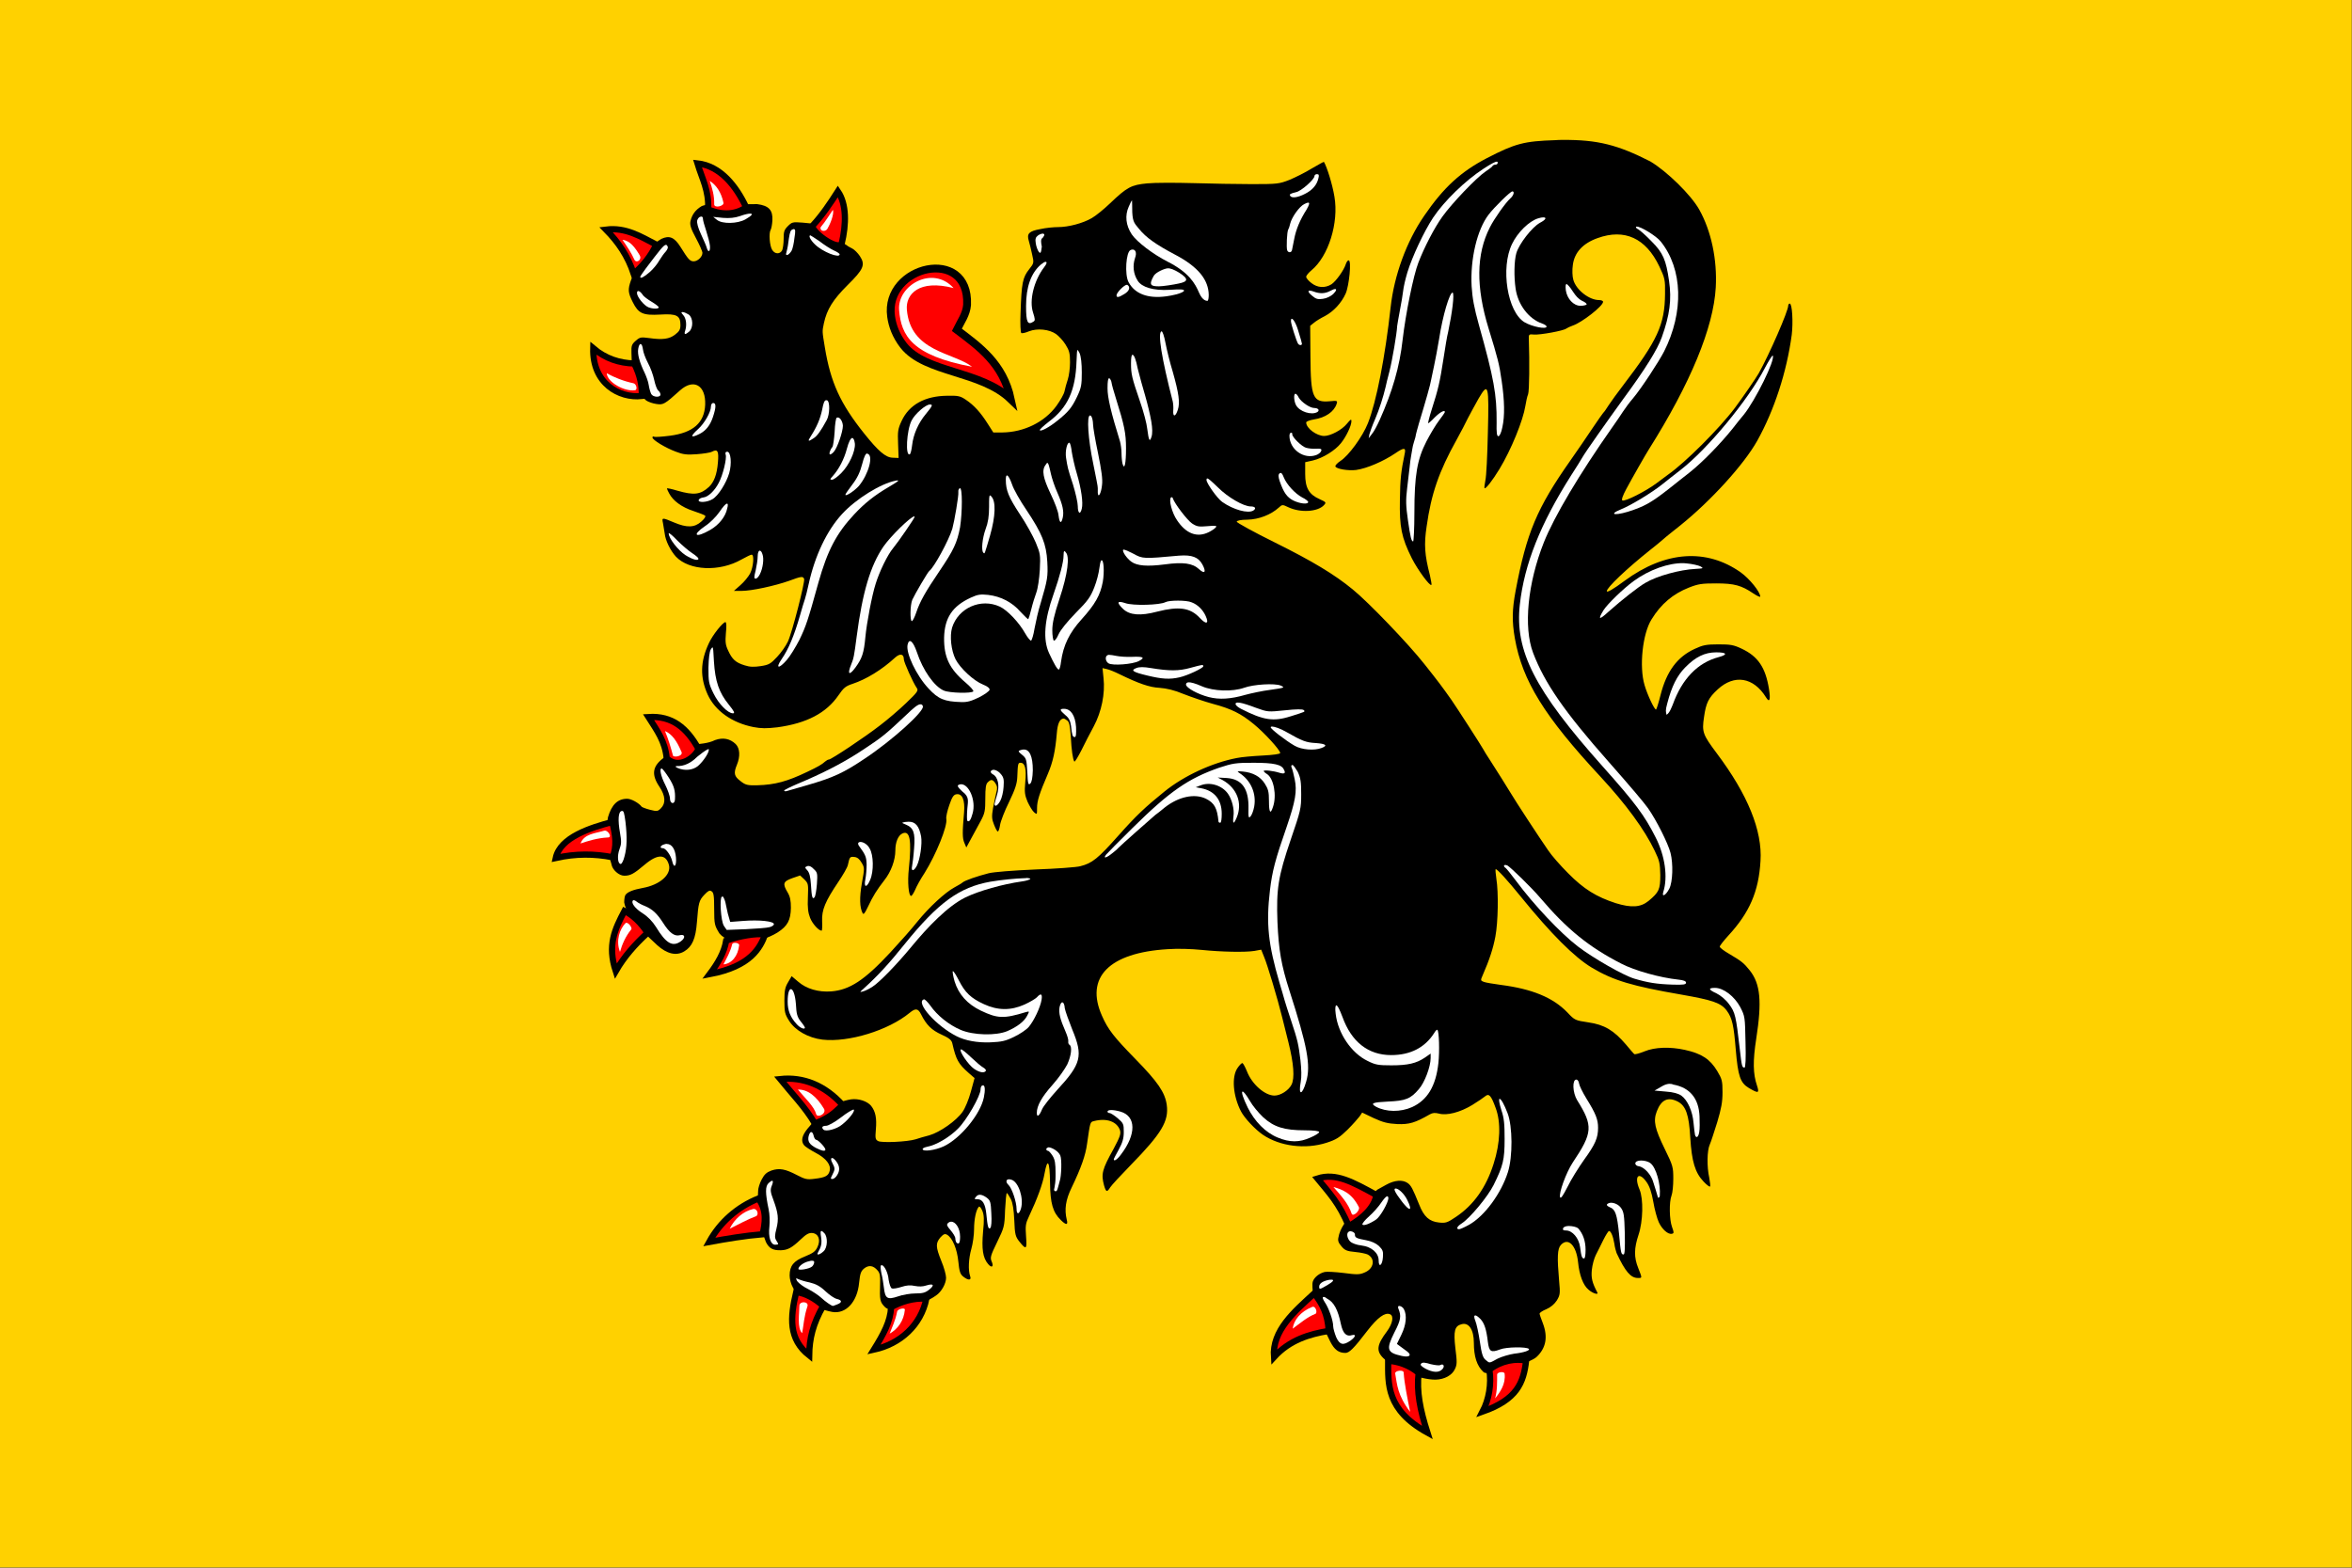 <?xml version="1.0" encoding="utf-8"?>
<!-- Generator: Adobe Illustrator 24.1.2, SVG Export Plug-In . SVG Version: 6.00 Build 0)  -->
<svg version="1.1"
	 id="Calque_1" xmlns:cc="http://creativecommons.org/ns#" xmlns:dc="http://purl.org/dc/elements/1.1/" xmlns:rdf="http://www.w3.org/1999/02/22-rdf-syntax-ns#"
	 xmlns="http://www.w3.org/2000/svg" xmlns:xlink="http://www.w3.org/1999/xlink" x="0px" y="0px" viewBox="0 0 941.2 627.5"
	 style="enable-background:new 0 0 941.2 627.5;" xml:space="preserve">
<rect x="0" y="0" width="941.2" height="627.5" fill="#333333" stroke="none"/>
<style type="text/css">
	.st0{fill:#FFD100;}
	.st1{fill:#FF0000;stroke:#000000;stroke-width:2.49;stroke-miterlimit:5.059;}
	.st2{fill:#FFFFFF;}
	.st3{fill:#FF0000;stroke:#000000;stroke-width:3.135;stroke-miterlimit:5.059;}
	.st4{fill:none;stroke:#000000;stroke-width:1.265;stroke-miterlimit:5.059;}
</style>
<rect x="0" y="0" class="st0" width="941.1" height="627.4"/>
<path d="M625.3,56c-0.9,0-1.9,0-2.9,0.1c-12.5,0.4-16,1.3-27.4,7.2c-10.4,5.4-17.3,11.7-25.1,23.1c-7.1,10.3-12,23.9-13.4,36.5
	c-2.2,20-5.7,37.9-9.1,46.5c-2.1,5.3-7.7,13-11,15.1c-1.2,0.8-2.2,1.8-2,2.2c0.3,1,5.2,1.8,8.3,1.4c4.3-0.6,11-3.5,15.7-6.7
	c3.5-2.4,4.3-2.3,3.7,0.3c-1.4,6.8-1.8,9.9-1.9,18.3c-0.2,10.9,0.6,15.1,4.8,23.5c2.4,4.7,7.2,11.2,7.8,10.6
	c0.2-0.2-0.2-1.9-0.6-3.9c-2.1-8.1-2.4-12.3-1.3-19.5c1.8-12.9,4.9-22,12-34.7c1.6-2.9,3.7-6.9,4.6-8.8c1-1.9,2.9-5.4,4.2-7.7
	c3.9-6.7,4.2-5.6,3.7,13.8c-0.2,8.9-0.6,17.4-1,19c-0.3,1.6-0.5,3-0.3,3.1c0.4,0.4,3.1-3,5.9-7.6c4.8-7.9,9.5-19.6,10.4-25.3
	c0.3-1.7,0.7-3.8,1.1-4.7c0.5-1.3,0.6-13.1,0.3-21.9c-0.1-2.1,0-2.2,2.1-2c2.3,0.2,11.8-1.5,12.9-2.4c0.4-0.3,1.5-0.8,2.6-1.2
	c3.6-1.2,12.1-7.8,12.1-9.5c0-0.4-0.7-0.7-1.6-0.7c-4,0-9.2-4.1-10.3-8.1c-0.4-1.3-0.5-4-0.2-5.9c0.6-5,4-8.7,9.9-10.8
	c10.8-3.9,19.3,0,24.7,11.3c2.2,4.7,2.4,5.3,2.3,11c-0.1,12.4-3,18.6-16.9,36.8c-2.1,2.7-4.6,6.2-5.6,7.7c-1,1.6-2,3-2.2,3.1
	c-0.2,0.2-2.2,3-4.4,6.3c-2.2,3.3-6.1,9-8.7,12.7c-13.5,19.2-17.6,29-22,52.3c-1.4,7.5-1.5,12.1-0.3,19c3,17,11.8,31.2,34.2,55.3
	c10.2,11,17.7,21.2,21.8,29.8c1.9,3.9,2.1,5,2.2,9.6c0,5.8-0.5,6.9-4.7,10.4c-3.2,2.6-6.9,2.8-13.1,0.9c-7.7-2.5-12.8-5.6-19.1-12
	c-3.1-3.1-6.7-7.2-8-9.2c-3.6-5.2-13.1-19.7-15.1-23.1c-2.5-4.1-4.1-6.6-7.6-12.1c-1.7-2.6-3.2-5-3.3-5.3
	c-0.3-0.7-10.8-17-12.7-19.7c-3.9-5.5-5-7-10.8-14.3c-6.2-7.9-22.3-24.7-28.7-29.9c-7.3-6-16.1-11.3-31-18.7
	c-8.5-4.2-15.4-8-15.4-8.4c0-0.4,1.6-0.8,4.3-0.8c4.6-0.1,9.4-2,12.5-4.8c1.4-1.3,1.5-1.3,3.8-0.2c4.8,2.3,11.8,1.9,14.3-0.8
	c1-1.1,0.9-1.2-1.7-2.4c-4.3-1.9-5.8-4.5-5.8-10.1v-4.7l3.1-0.7c3.9-0.9,8.9-4,11.2-6.9c2.1-2.6,4.2-7,4.2-8.8c0-1-0.3-0.8-1.8,1
	c-2,2.5-6.6,4.9-9.1,4.9c-3,0-7.2-3.1-7.2-5.4c0-0.4,1.3-0.9,3-1.2c4.7-0.7,8.2-3.1,9.2-6.3c0.4-1.2,0.2-1.3-2.7-1
	c-6.8,0.6-7.7-1.4-7.8-17.9l-0.1-12.3l1.5-1.2c0.8-0.7,2.8-1.9,4.4-2.7c3.4-1.8,6.6-5.2,8.3-9c1.4-3.2,2.4-13.3,1.2-13.3
	c-0.4,0-0.8,0.6-1.1,1.4c-0.8,2.6-4,7-5.8,8.2c-2.6,1.6-5.6,1.4-8-0.5c-1.2-0.9-2.1-2-2.1-2.5s1-1.7,2.1-2.6c6.8-5.6,11-19,9.2-29.5
	c-0.8-4.9-3-11.9-4.2-13.9c-0.1-0.1-2.2,1.1-4.8,2.6c-2.6,1.6-6.6,3.6-9,4.6c-4.1,1.6-4.8,1.7-15,1.7c-5.9,0-16.5-0.2-23.5-0.4
	c-7.1-0.2-15.4-0.2-18.4,0.1c-6.4,0.6-8.1,1.5-14.9,8c-2.4,2.3-5.7,5-7.3,5.9c-3.6,2.1-9.4,3.6-13.5,3.6c-1.7,0-4.9,0.3-7.1,0.8
	c-4.5,0.8-5.5,1.8-4.6,4.7c0.3,1,0.9,3.4,1.3,5.3c0.8,3.5,0.8,3.6-1.1,6c-2.7,3.4-3.1,5.5-3.5,17.6c-0.2,4.2,0,7.8,0.3,8
	c0.3,0.2,1.7-0.1,3.1-0.7c3.3-1.3,8.1-0.8,10.8,1.1c1.1,0.8,2.8,2.6,3.8,4.2c1.5,2.4,1.8,3.5,1.8,7.1c0,2.3-0.4,5.4-0.9,6.9
	c-0.5,1.5-1.1,3.6-1.3,4.7c-0.2,1.1-1.7,3.7-3.2,5.8c-4.8,6.6-13.1,10.6-21.7,10.7h-3.6l-2.3-3.6c-2.8-4.4-5.4-7.3-8.7-9.5
	c-2.2-1.5-3.1-1.7-7.5-1.6c-8.9,0.1-15.2,3.6-18.2,10.1c-1.5,3.2-1.6,4.2-1.4,9.2l0.2,5.6l-2.4-0.1c-2.8-0.1-5.7-2.6-11.3-9.6
	c-9.6-12-13.5-20.5-15.8-34.5c-1.1-6.7-1.1-6.3-0.4-9.7c1.2-5.6,3.7-9.5,9.4-15.2c6.5-6.4,7.3-8.2,5-11.7c-0.8-1.2-2.2-2.6-3-3
	c-1.1-0.6-1.8-0.9-2.2-1.3l-13.7-8.7l-4.1-0.4c-3.9-0.3-4.2-0.2-5.8,1.4c-1.5,1.5-1.7,2.2-1.7,5.1c0,1.9-0.3,3.9-0.6,4.6
	c-0.9,1.6-2.9,1.6-4-0.2c-1-1.6-1.4-6.7-0.6-8c0.3-0.5,0.6-2.2,0.7-3.8c0.2-4.1-1.4-5.9-6.1-6.5l-19.5,0.2c-0.8-0.1-1.4,0.1-2.7,0.6
	c-2.5,1.5-3.9,3.4-4.5,6.1c-0.3,1.4,0.2,3,2.2,6.7c1.4,2.6,2.6,5.3,2.6,5.9c0,1.6-1.9,3.4-3.5,3.4c-1.5,0-2.2-0.8-5.3-5.8
	c-2.4-3.8-4.4-4.7-7.6-3.2c-6.1,3.6-9.5,9.8-12.2,16.6c-1.3,3.7-1.2,4.9,0.7,8.7c2.3,4.6,4,5.4,11.1,5c6.5-0.4,8,0.4,8,4.2
	c0,1.7-0.4,2.5-2.1,3.8c-2.3,1.8-5,2.2-10.5,1.4c-3.2-0.4-3.6-0.4-5.3,1.1c-1.6,1.4-1.8,2-1.7,4.8l0.1,3.2c1.9,5.3-7.2,4,5.8,15.9
	c0.9,0.6,2.7,1.2,4.1,1.4c2.7,0.4,3.2,0.2,9.5-5.5c5.4-4.8,10.3-2,10,5.8c-0.3,7.2-4.8,11.2-14.1,12.4c-3.1,0.4-6,0.6-6.3,0.4
	c-0.4-0.2-0.7-0.1-0.7,0.3c0,1,5.3,4.2,9.4,5.7c2.8,1.1,4.4,1.3,8.3,1c2.6-0.2,5.4-0.6,6.1-1c2.3-1.2,2.8-0.3,2.4,4.3
	c-0.4,4.9-1.6,7.9-3.6,9.8c-3.4,3.1-6,3.4-12.6,1.5c-2.3-0.7-4.2-1.1-4.2-0.9c0,0.2,0.4,1.1,0.9,2c1.5,2.9,5,5.5,9.6,7
	c2.4,0.8,4.5,1.6,4.8,1.9c0.3,0.3-0.3,1.3-1.6,2.4c-2.7,2.4-5.7,2.5-10.9,0.3c-4.7-2-4.9-2-4.4,0.2c0.2,1,0.5,2.8,0.7,4.2
	c0.3,2.9,2.3,6.9,4.5,9.3c5.3,5.6,17.4,6.2,26.3,1.1c1.8-1,3.6-1.9,4-1.9c1.1,0,0.7,4.9-0.6,7.5c-0.7,1.3-2.4,3.4-3.9,4.7l-2.6,2.3
	h3.1c4,0,13.2-2,18.9-4c5.1-1.9,5.6-1.9,6.1-0.8c0.4,1.2-4.8,21.5-6.5,25.1c-0.8,1.7-2.7,4.4-4.3,6.1c-2.6,2.8-3.3,3.2-6.5,3.7
	c-2.7,0.4-4.4,0.4-6.5-0.3c-3.6-1.1-5-2.4-6.6-5.9c-1.1-2.3-1.2-3.5-0.9-7.1c0.3-2.7,0.2-4.3-0.2-4.3c-1,0-5.1,5.1-6.6,8.4
	c-3.5,7.4-3.6,13.7-0.5,20.6c3,6.5,9.7,11.3,18.3,13c3.2,0.6,5.2,0.6,9.6,0.1c11.7-1.6,19.6-5.7,24.5-12.9c2-2.9,2.8-3.6,5.6-4.5
	c5.4-1.8,11.7-5.6,17-10.5c2-1.8,3.5-1.5,3.5,0.7c0,1.1,3.7,9.4,5.2,11.5c0.7,1,0.2,1.7-4.3,6c-2.8,2.7-7.5,6.7-10.4,8.9
	c-6.3,4.9-19.6,13.7-20.5,13.7c-0.4,0-1,0.4-1.5,0.8c-1.3,1.2-2.9,2.1-7.1,4.1c-8.1,3.9-13,5.2-20,5.4c-4,0.1-4.8-0.1-6.8-1.7
	c-2.5-1.9-2.8-3.1-1.4-6.5c1.4-3.4,1.2-6.6-0.5-8.3c-2.3-2.2-5.1-2.7-8.2-1.6c-5.9,2.9-12.8,0.1-20.3,6.9c-4.8,3.4-5.4,6.8-2,11.8
	c2.4,3.6,2.6,6.6,0.6,8.6c-1.3,1.3-1.6,1.3-4.4,0.6c-1.6-0.4-3.1-1-3.3-1.2c-1.1-1.5-4.2-3.2-5.8-3.2c-3.8,0-6.2,2.3-7.7,7.4
	c-1.8,11.3,0.2,14.2,1.4,18.8c0.3,2.2,3,4.6,5.1,4.6c2.5,0,3.8-0.7,8.3-4.5c5.1-4.3,8.4-4.2,9.6,0.2c1,3.9-3.7,8-10.5,9.2
	c-3.8,0.7-6.1,1.6-6.9,2.8c-0.3,0.4-0.5,1.7-0.5,3c1,5.7,6.5,9.2,9.8,13.9l3.4,3.2c3.9,3.5,7.6,4.4,10.8,2.5
	c3.2-1.9,4.6-5.1,5.1-11.7c0.6-7.7,0.8-8.7,3-11c1.4-1.5,2.1-1.9,2.8-1.4c0.9,0.5,1.1,1.7,1.1,7.1c0,6.2,0.2,6.7,2.1,9.8
	c4.1,5,15.6,4.4,23.3-0.4c4-2.6,5.2-4.9,5.3-9.8c0-3-0.3-4.5-1.3-6.2c-2.1-3.5-1.8-4.4,1.8-5.7l3.2-1.1l1.7,1.6
	c1.6,1.6,1.6,1.9,1.4,7.2c-0.2,4.1,0.1,6.2,0.9,8.2c0.9,2.3,3.4,5.1,4.6,5.1c0.2,0,0.3-1.7,0.2-3.8c-0.2-4.5,1.2-7.9,6.6-15.9
	c1.8-2.7,3.5-5.6,3.7-6.6c0.7-3.2,0.8-3.4,2.6-3.2c1.2,0.1,2.1,0.9,2.9,2.3c1.2,2,1.2,2.2,0.1,8.2c-1,5.8-0.9,9.6,0.3,12
	c0.4,0.7,0.9,0,2.1-2.5c2.1-4.5,3.6-6.8,6.6-10.7c2.7-3.4,4.4-8.1,4.4-11.9c0-3.3,1.1-6,2.8-6.8c3-1.4,3.8,2.5,2.6,14.1
	c-0.6,5.3-0.1,10.9,0.9,10.9c0.3,0,1-1.1,1.6-2.4c0.5-1.3,2.2-4.4,3.8-6.8c4.6-7.4,9.2-18.7,8.7-21.6c-0.2-0.8,0.4-3.3,1.2-5.6
	c1.1-3.2,1.7-4.1,2.8-4.3c2.4-0.4,3.5,2.3,3.1,7.2c-0.7,8-0.7,10.4,0.1,12.2l0.8,1.9l2-3.7c1.1-2,2.8-5.2,3.8-7c1.6-3,1.8-4,1.8-8.9
	c0-4.2,0.2-5.8,1-6.5c1.3-1.3,2-1.2,3.1,0.5c0.7,1.1,0.8,1.9,0.3,3.6c-0.3,1.2-0.9,4-1.3,6.2c-0.6,3.4-0.5,4.5,0.4,6.7
	c0.6,1.5,1.2,2.7,1.5,2.7c0.3,0,0.7-1.2,0.9-2.6c0.2-1.4,1.8-5.6,3.6-9.2c2.5-5.2,3.2-7.4,3.3-10.1c0.2-5.3,0.3-5.6,1.3-5.6
	c1.8,0,2.4,2.5,1.9,7.6c-0.4,4.2-0.2,5.3,0.9,8c0.8,1.7,1.9,3.6,2.6,4.2c1.2,1,1.2,1,1.2-1.7c0-2.8,0.9-5.7,4.3-13.6
	c2.1-4.9,3-9.2,3.6-16.2c0.3-4,1.2-6,2.8-6c0.2,0,0.9,0.4,1.4,0.8c0.8,0.6,1.1,2.1,1.4,6.4c0.3,5.6,0.8,8.9,1.4,10
	c0.2,0.3,1.4-1.7,2.8-4.4c1.3-2.7,3.6-7.1,5-9.7c3.1-5.8,4.6-13.1,3.9-19.3l-0.4-4l1.7,0.4c1,0.2,3.2,1.1,5,2
	c7.8,3.8,12.1,5.3,16.1,5.5c2.8,0.2,5.9,0.9,9.7,2.5c3.1,1.2,8.3,3,11.6,3.9c7.5,2,11.3,3.9,16.4,8.1c4.2,3.4,10.6,10.4,10.6,11.6
	c0,0.4-3,0.8-7,1c-3.9,0.2-8.6,0.6-10.4,1c-9.9,1.9-21.1,7.1-28.9,13.4c-7.8,6.3-11.4,9.7-18.5,17.7c-8.1,9.1-10.4,11-15.2,12.2
	c-1.4,0.4-9.5,1-17.9,1.3c-9.2,0.4-16.6,1-18.7,1.5c-4.7,1.2-9.6,2.9-10.5,3.7c-0.4,0.4-1.9,1.2-3.3,2c-3.7,2-10.1,7.9-14.8,13.7
	c-2.2,2.8-7.1,8.3-10.8,12.3c-10.4,11.2-16.3,15-23.6,15.6c-5.1,0.4-10-1-13.3-3.9l-2.6-2.2l-1.4,2.4c-1.2,2-1.5,3.2-1.5,7.4
	c0,4.6,0.2,5.4,1.9,8.1c2.4,3.8,7.6,6.8,13.3,7.5c10.5,1.2,26.4-3.7,34.9-10.7c2.4-2,3.4-1.8,4.6,0.6c2.1,4.2,4.2,6.3,8.2,8.1
	c3.1,1.4,4,2.2,4.3,3.5c1.5,6.6,2.4,8.2,6.6,11.9l2.3,2l-1.5,5.5c-0.8,3-2.3,6.6-3.3,8c-2.5,3.6-9.1,8.2-13.3,9.4
	c-1.9,0.5-4.4,1.2-5.5,1.6c-3.2,1-13.6,1.5-15,0.7c-1.1-0.6-1.2-1.1-0.9-4.6c0.4-4.5-0.1-7.2-1.9-9.5c-1.5-1.8-4.9-3-8-2.6
	c-6.7,1.1-11.9,4.9-15.1,9l-2.3,2.7c-2.3,2.8-2.8,5-1.4,6.7c0.4,0.5,2.5,1.9,4.6,3c4.2,2.2,6.3,4.9,5.6,7.3c-0.5,1.9-1.7,2.6-6,3.1
	c-3.1,0.4-3.8,0.2-7.1-1.5c-4.6-2.4-7-2.9-10.2-1.8c-1.9,0.7-2.8,1.5-3.9,3.6c-0.8,1.5-1.4,3.5-1.4,4.4c-0.5,6.9,1.5,16.8,3.1,20.6
	c1.3,2.6,2.8,3.4,6.1,3.3c2.7-0.1,4.3-1,7.8-4.3c2.3-2.2,3.3-2.7,4.7-2.6c2.5,0.3,3.4,2.8,2,5.7c-0.8,1.7-1.8,2.4-5,3.7
	c-4.5,1.8-6.1,3.7-6.1,7.6c0,1.4,0.5,3.4,1.3,4.8c1.7,3.6,7.8,8.3,15.8,9.8c5.4,0.9,10-4,10.7-11.7c0.4-3.7,0.7-4.6,2-5.7
	c1.9-1.5,3.7-1.2,5.4,0.8c0.9,1,1.1,2.2,1,5.1c-0.2,6.8-0.1,7.5,2,9.6c3.5,3.2,15.5-1.2,20.4-4.7c2.1-1.4,4-4.7,4-7.1
	c0-1.1-0.8-4.1-1.9-6.7c-2.3-5.7-2.3-7.1-0.4-9.4c1.3-1.4,1.8-1.6,2.7-1.1c2.2,1.3,4,5.7,4.5,10.7c0.4,3.9,0.7,5,1.9,6
	c2.1,1.7,3.5,1.6,2.8-0.2c-0.8-2.4-0.6-6.9,0.5-10.8c0.6-2.1,1.1-5.6,1.1-7.9c0-4,0.8-7.8,1.9-9c0.3-0.3,0.9,0.4,1.4,1.6
	c0.7,1.7,0.8,3.5,0.3,8.4c-0.6,6.9-0.1,10.4,2,12.9c1.5,1.8,2.4,1.1,1.4-1.1c-0.6-1.4-0.4-2.3,2.2-7.6c2.8-5.8,3-6.2,3.2-12.8
	c0.2-3.8,0.5-6.9,0.7-6.9c0.2,0,0.9,1.1,1.6,2.4c0.8,1.6,1.2,4.3,1.4,8.6c0.2,5.6,0.5,6.5,2,8.4c2.8,3.5,3.1,3.2,2.7-2.1
	c-0.3-4.2-0.2-5.1,1.2-8c3.3-7,5.5-13,6.2-17.1c1.2-6.6,2.1-5,2.2,3.7c0.1,8.2,1.1,11.8,4.3,14.9c2.1,2.1,3,2.1,2.4-0.1
	c-1-4.1-0.5-7.9,2-13c3.7-7.7,5.5-12.8,6.1-17.3c1.3-9,1.2-8.8,2.8-9.2c5.1-1.3,9.2,0.2,10.4,3.7c0.4,1.4,0,2.6-2.5,7.3
	c-4.7,8.4-5.1,10.2-3.9,14.7c0.8,2.8,1.2,2.9,2.5,0.8c0.5-0.8,4.2-4.8,8.2-8.9c12.4-12.7,15.3-17.6,14.4-24.1
	c-0.7-5-3.6-9.2-12.6-18.4c-8.4-8.6-10.9-11.7-13.3-17.2c-6.9-15.4,2.8-25.3,26.3-26.7c4.1-0.3,9.6-0.1,13.6,0.3
	c7.9,0.8,17.3,1,21.1,0.4l2.7-0.5l1.2,3c1.2,2.8,5.3,16.4,7.2,24.1c0.5,1.9,1.6,6.4,2.5,10c2.1,8.4,2.6,14.4,1.2,17
	c-1.2,2.3-4.4,4.3-6.8,4.3c-3.8,0-9-4.5-11-9.7c-0.7-1.7-1.5-3.2-1.8-3.3c-0.3-0.1-1.2,0.8-2,2c-2.4,3.5-1.8,11.1,1.4,17.3
	c1.4,2.7,5.6,7.2,8.8,9.4c6.8,4.6,16.9,5.9,25.4,3.2c4-1.3,5.2-2.1,8.5-5.3c2.1-2.1,4.2-4.5,4.8-5.3l1-1.5l4.6,2.2
	c3.7,1.7,5.6,2.2,9.4,2.4c4.8,0.2,7.2-0.5,13.1-3.9c1.1-0.6,2-0.7,3.6-0.3c3.2,0.9,8.5-0.5,13.3-3.4c2.3-1.4,4.6-3,5.2-3.5
	c1.5-1.3,2.4-0.4,4.2,4.6c2.2,5.8,1.9,14-0.8,22.4c-3,9.5-8,16.5-15,21.2c-3.5,2.4-4.2,2.6-6.9,2.3c-3.8-0.4-6-2.3-7.9-7.2
	c-2.6-6.4-3.2-7.6-4.6-8.6c-2-1.4-5.2-1.2-8.6,0.7l-3.6,2c-5.3,5.6-14.3,11.8-15.5,19.1c-0.3,1.3,0,2.1,1.2,3.5
	c1.3,1.6,2.2,2,5.5,2.3c2.2,0.2,4.4,0.7,5,1c3.2,1.7,2.5,5.7-1.2,7.2c-2,0.9-3.1,0.9-8.4,0.2c-3.3-0.4-6.7-0.6-7.6-0.4
	c-2.6,0.6-4.9,2.8-4.9,4.7c-0.2,7.5,3.8,16.5,7.2,23.3c1.6,3.1,3.3,4.4,6,4.4c1.5,0,3.3-1.7,8.8-8.9c4.1-5.3,7-7.4,9-6.6
	c1.7,0.6,1.1,3.8-1.2,6.9c-4,5.3-4.4,7.8-1.4,10.7c4.9,4.6,14.4,8.6,20.9,8.6c3.6-0.1,6.6-1.8,7.7-4.2c0.9-1.8,0.9-2.9,0.2-8.4
	c-0.8-6.9-0.3-8.9,2.5-9.6c2.9-0.8,4.9,2.2,4.9,7.5c0,5.4,1.2,9.2,3.8,11.6c2.4,2.4,18.8-3.8,21.2-5.9c3.9-3.6,4.7-8.1,2.6-13.6
	c-0.7-1.8-1.3-3.5-1.3-3.8c0-0.4,1.2-1.2,2.7-1.8c1.8-0.8,3.2-2,4.2-3.5c1.3-2.2,1.4-2.7,0.9-8c-0.8-9.2-0.7-12.7,0.7-14.2
	c2.9-3.2,6.2,0.1,6.9,6.9c0.5,5.1,2,9.2,4.2,11c1.7,1.5,4.1,2.2,3.5,1.1c-2.1-4-2.5-5.8-2.2-9c0.2-2,0.9-4.6,1.6-6c0.7-1.3,2-4,3-6
	c1-2,2-3.6,2.3-3.6c0.7,0,1.6,2,2.1,5c0.2,1.6,0.7,3.2,0.9,3.8c3.5,7.5,5.7,10,8.5,10c1.8,0,1.8,0.2,0.2-3.9
	c-1.8-4.4-1.7-8,0.1-13.4c1.8-5.4,2-14.3,0.4-18.1c-2.3-5.4-0.3-7.4,2.8-3c1.2,1.7,2,4,2.7,7.9c0.5,3,1.5,6.7,2.2,8.2
	c1.3,2.8,3.7,5,5.3,4.6c0.8-0.2,0.8-0.5,0-2.7c-1.1-3-1.2-10-0.2-12.6c0.4-1,0.7-4,0.7-6.7c0-4.6-0.1-5.2-3.4-11.9
	c-4-8.2-4.7-11.2-3.2-15.1c1.8-4.7,4.5-5.9,8.4-3.9c3.2,1.7,4.5,5.2,5,14.5c0.6,9.5,1.9,13.9,5.3,17.5c1.2,1.3,2.4,2.2,2.6,2
	c0.2-0.2,0-1.8-0.3-3.5c-1-4.4-0.9-10.9,0.2-13.3c0.5-1.1,1.8-5.2,3-9c1.6-5.4,2.1-8,2.1-11.9c0-4.6-0.2-5.3-2.1-8.5
	c-2.9-4.8-6.2-7-13-8.5c-5.9-1.3-12-1.1-16.1,0.6c-2,0.8-3.8,1.3-4.1,1.1c-0.3-0.2-1.8-2-3.4-3.9c-4.8-5.6-8.6-7.9-15-8.8
	c-5.2-0.8-5.4-0.8-8.4-4c-5.8-6-14.2-9.4-26.6-11c-3-0.4-6-0.9-6.8-1.2c-1.3-0.5-1.4-0.6-0.5-2.6c2.8-6.4,4.2-10.8,5.1-15.5
	c1.1-5.8,1.3-17.7,0.4-23.2c-0.3-1.9-0.4-3.6-0.3-3.8c0.4-0.4,5,4.7,10.1,11c12.1,14.9,21.4,24.2,28.4,28.4
	c8.7,5.2,16.3,7.4,35.9,10.8c12.5,2.2,15.8,3.3,18.1,6.4c2.2,3,2.8,5.9,3.6,15.6c0.9,10.7,1.8,13.3,5.3,15.4c3.8,2.2,4.2,2.1,3.2-1
	c-1.6-4.7-1.7-9.8-0.3-18.8c2.3-14.8,1.7-21.9-2.6-27.3c-2.4-3-3.3-3.7-8.2-6.6c-2.1-1.2-3.8-2.5-3.8-2.9c0-0.4,1.5-2.3,3.4-4.4
	c8.5-9.2,12.2-17.7,12.9-29.9c0.8-12.1-5.1-26.6-17.5-43.1c-5.6-7.5-6-8.5-5.1-14.5c0.8-5.7,1.8-7.7,5.5-11.1
	c6.6-6.1,14.3-4.9,19.3,3.2c1.4,2.3,1.9,1.1,1.2-3.3c-1.4-8.7-4.4-13.1-11-16.2c-3.2-1.5-4.4-1.7-9.3-1.7c-4.8,0-6.2,0.3-9.4,1.8
	c-7,3.2-11.3,9-13.7,18.5c-0.8,3.2-1.6,5.7-1.8,5.8c-0.7,0-3.5-6-4.6-9.8c-2.2-7.4-0.8-20.6,2.8-26.3c3.8-6.2,8.6-10.2,14.9-12.7
	c3.8-1.5,5.2-1.7,11-1.7c7.2,0,10.1,0.8,14.8,4c1.5,1,2.8,1.6,2.8,1.3c0-1.9-4.3-7.2-7.8-9.7c-13.7-9.7-30.2-8.6-46.4,3.3
	c-4.7,3.5-7.2,4.9-7.2,4.2c0-1.4,7.7-8.8,17.5-16.6c1.5-1.2,3.8-3,5-4.1c1.2-1.1,4.4-3.6,6.9-5.6c12.2-9.8,25.5-24.4,30.8-33.9
	c6.8-12.2,11.8-27.5,13.8-42.4c0.6-4.9,0.2-12.5-0.8-12.5c-0.3,0-0.6,0.4-0.6,0.8c0,2.2-7.5,19.4-11.8,27.1
	c-1.2,2.1-6.6,9.9-9.5,13.8c-6.4,8.5-20,22-26.7,26.7c-0.7,0.5-2.8,2.1-4.7,3.5c-4.1,3.1-12.7,7.5-13.7,6.9c-0.4-0.3,0.2-2,1.6-4.6
	c2.3-4.3,7.9-14.1,9-15.8c16.7-26.5,25.9-48.8,26.8-64.9c0.6-11.1-1.8-22.5-6.6-31.1c-3.3-5.9-12.9-15.3-19.6-19.3
	C647.4,58,639.4,55.9,625.3,56L625.3,56z M314.7,101.4v0.5C314.7,101.8,314.7,101.7,314.7,101.4z"/>
<path class="st1" d="M318.6,517.2c-2.4,10.2-3.1,18.7,5.2,25.3c0.1-6.8,1.5-12.6,5.6-19.8C326.6,520.1,322.4,517.5,318.6,517.2z"/>
<path class="st2" d="M599,64.7c-0.7,0-2.2,0.8-5.3,2.8c-7.4,4.8-15.8,13-20.2,19.6c-3.7,5.6-8.4,15.7-10.3,21.9
	c-0.8,2.7-1.5,5.5-1.8,8.1c-0.1,0.9-0.6,4.1-1.2,7.1c-0.6,2.9-1,5.8-1.1,6.3c-0.1,2.9-2,13.9-3.1,18.2c-0.7,2.7-1.4,5.4-1.5,6.1
	c-1,4.2-2.5,8.9-4.2,12.9c-1.1,2.5-2.1,5.3-2.3,6.1l-0.3,1.6l1.3-1.7c0.8-0.9,2.1-3.4,3.1-5.6c5.1-11.4,8-21.3,9.2-32.2
	c1.2-10.3,4.3-25.7,6.3-30.8c2.3-6,6.3-13.8,9.6-18.4c3.7-5.2,13.6-15.6,17.2-18c1.5-1,2.8-2,2.9-2.3c0.1-0.2,0.6-0.5,1.1-0.5
	s0.9-0.3,0.9-0.6C599.4,65,599.3,64.7,599,64.7L599,64.7z M605.2,76.6c-0.8,0-7.3,6.4-9.5,9.3c-4.6,6-7.4,17.8-6.8,28.7
	c0.3,4.7,1,8.6,2.9,15.4c6,21.4,7.2,28,7.1,39.1c-0.1,4.1,0.1,5.5,0.7,5.5c0.5,0,1.2-1.5,1.6-3.6c1-4.5,0.9-10.6-0.3-18.7
	c-0.9-6.4-1.5-8.8-5.2-20.8c-5.1-16.6-5-29.7,0.5-40.5c1.7-3.4,6.3-9.9,8.1-11.5C605.7,78.3,606.2,76.6,605.2,76.6z M617.6,87
	c-0.5,0-1.2,0.1-2.1,0.4c-3.6,1.1-8.2,5.6-10.4,10.2c-4.7,9.6-1.9,27.3,5,31.4c3.1,1.8,8.8,2.9,8.8,1.7c0-0.3-0.8-0.9-1.8-1.2
	c-5.4-1.9-9.7-7.6-10.6-14c-0.7-4.7-0.6-11.1,0.3-14.2c1.1-3.7,6.2-10.3,9.4-12.1C618.7,87.9,619,87,617.6,87L617.6,87z M627,113.7
	c-0.5-0.1-0.6,0.8-0.4,2.5c0.5,3.4,3.1,6.2,5.9,6.2c1.1,0,2.2-0.3,2.4-0.5c0.2-0.3-0.6-1-1.8-1.5C630,118.8,629.3,115.6,627,113.7z
	 M581.3,117.1c-1.2-0.1-4,9.3-5.4,18.5c-0.6,3.6-1.5,8.4-2,10.7c-0.5,2.2-1,4.8-1.2,5.7c-0.2,1.6-2.2,8.6-4.9,17.5
	c-0.6,2.1-1.2,4.2-1.4,5.5c-0.3,1.2-1,3-1.2,4.5c-0.1,0.6-0.3,1.9-0.5,2.9c-0.2,1.1-0.5,3.1-0.6,4.5c-0.2,1.4-0.6,5.3-1,8.5
	c-0.6,4.9-0.5,7.1,0.3,12.7c1,7,1.4,8.6,2.1,8.6c0.2,0,0.5-5.1,0.5-11.5c0-14.9,1.1-21.3,4.8-28.5c1.5-2.9,3.7-6.6,5-8.3
	c1.3-1.7,2.4-3.3,2.4-3.5c0-1-2,0.1-4.1,2.2c-1.3,1.4-2.5,2.4-2.6,2.3c-0.1-0.1,0.5-2.6,1.4-5.4c2.6-8.1,3.3-11.1,4.7-20.2
	c0.7-4.6,1.5-9.5,1.9-10.9C581.1,125.3,582.1,117.6,581.3,117.1C581.3,117.1,581.3,117.1,581.3,117.1L581.3,117.1z"/>
<path class="st2" d="M453,80.2C452.9,80.2,452.9,80.2,453,80.2c-0.2,0.1-0.7,1.1-1.3,2.5c-1.6,3.5-1.2,7.5,1.2,11.1
	c2.1,3.1,8.6,8,14.3,10.9c8.7,4.4,11.1,8.9,12.6,12.4c1.5,3.5,3.2,3.3,3.4,3.3c0.3,0,0.5-1.1,0.5-2.4c-0.1-5.8-3.9-11.1-13.7-16.2
	c-7.2-3.8-11.4-6.7-14.2-10.2c-1.7-2.1-2.5-2.6-2.7-6.6C453.1,82.6,453,80.4,453,80.2L453,80.2L453,80.2z"/>
<path class="st2" d="M281.9,82.2c-0.2,0-0.4,0-0.6,0.1c0.4-0.1,0.8-0.1,1.2-0.1C282.3,82.2,282.1,82.1,281.9,82.2L281.9,82.2z"/>
<path class="st2" d="M654.9,90.7c-0.1,0-0.2,0-0.2,0.1c-0.2,0.2,0.2,0.7,0.9,1c0.7,0.4,3.1,2.5,5.3,4.8c4.6,4.6,5.8,7.4,7,15.8
	c1.1,7.6,0.3,13.6-2.9,22.6c-1.8,5-6.6,12.7-15.5,24.8c-6.1,8.4-15.2,21.3-16.3,23.3c-0.4,0.7-2.4,4-4.5,7.2
	c-12.3,19.4-18.7,35.5-20.5,51.6c-2.1,18.6,5.9,34.3,33,64.7c13.3,14.9,16.9,19.8,21.3,28.5c3.8,7.4,5,16,3.1,21.9
	c-0.7,2.3,1,1.4,2.4-1.3c1.4-2.7,1.6-10,0.5-14.3c-1-3.9-5.7-13.2-9-17.9c-1.8-2.5-6.7-8.3-15.6-18.4
	c-17.8-20.1-25.8-31.7-30.4-43.8c-3.9-10.3-2.2-27.8,4.3-44.2c4.2-10.5,14.2-27.3,27.4-46.1c1.5-2.1,3.4-4.9,4.3-6.3
	c0.9-1.4,2.7-3.8,4-5.3c3.5-4.2,10.4-14.8,12.4-18.7c8-15.8,7.5-33-1.3-44C662.9,94.5,656.4,90.5,654.9,90.7L654.9,90.7z"/>
<path class="st2" d="M314.7,101.9c-0.1-0.1-0.1-0.3,0-0.5C314.7,101.7,314.7,101.8,314.7,101.9z"/>
<path class="st2" d="M417.4,93.5c-0.5,0-1.3,0.2-2.1,0.8c-0.9,0.7-1.1,1.4-0.8,3.2c0.2,1.3,0.8,2.8,1.2,3.3c0.7,0.8,0.9,0.5,1.2-2.1
	c-0.8-3.9,0.3-2.9,0.8-4.2C418.1,94,417.9,93.6,417.4,93.5z"/>
<path class="st2" d="M418.4,104.8c-0.4,0-1,0.4-1.9,1.1c-3.9,3.4-5.9,8.9-5.9,16.6c0,6.5,0.6,7.8,3,6.2c0.7-0.4,0.6-1.1-0.2-3.6
	c-1.6-4.8,0.3-12.7,4.4-18.1C418.9,105.6,419.1,104.8,418.4,104.8z"/>
<path class="st2" d="M467.2,107.4c-1.2,0.1-4.6,1.5-5.5,3c-2.1,3.7-1.2,4.2,2.1,4.2c1.6,0,6-0.7,7.8-1.1c4-0.8,4.1-1.9,0.2-4.4
	C469.8,107.9,468.3,107.3,467.2,107.4z"/>
<path class="st2" d="M450.9,114c-1,0-4.1,3.1-4.1,4.2c0,0.9,0.7,1,3.1-0.5c2.2-1.3,2.5-2.9,1.2-3.7C451,114,450.9,114,450.9,114z
	 M453,99.9c-0.2,0-0.4,0.1-0.6,0.2c-1.8,0.7-2.4,9.8-0.8,12.8c2.5,4.7,7.7,6.7,15.1,5.7c1.3-0.2,2.6-0.4,4.1-0.8
	c1.5-0.4,2.9-1,3-1.4c0.2-0.6-1.3-0.7-5.7-0.4c-6.7,0.4-11.2-1.1-12.8-3.6c-1.8-2.8-2.1-6.1-1.1-9.1
	C455.1,100.9,454.2,99.7,453,99.9L453,99.9z"/>
<path class="st2" d="M516.9,127.6c-0.2,0-0.3,0.3-0.3,0.9c0,1.2,2.1,7.7,2.8,9c0.5,0.8,1.6,0.8,1.6,0.1c0-0.3-0.6-2.4-1.3-4.6
	C518.8,129.7,517.5,127.5,516.9,127.6z M534.2,115.7c-0.4,0-1,0.3-1.8,0.7c-2.2,1.2-4.3,1.2-6.7,0.3c-2.5-0.9-2.8-0.1-0.6,1.7
	c1.5,1.3,2.3,1.5,4.3,1.2c1.5-0.2,3.1-1,4.1-1.9C534.8,116.4,535,115.6,534.2,115.7z M523.5,81.1c-0.3,0-0.9,0.2-1.6,0.6
	c-2,1-5,5.3-5.6,7.8c-0.2,1-0.6,2.1-0.8,2.4c-0.5,0.8-0.8,7.3-0.4,8.3c0.4,1,1.6,1,1.9,0c0.1-0.4,0.5-2.4,0.9-4.5
	c0.7-3.8,2.3-7.7,5-11.9C523.9,82,524.2,81.1,523.5,81.1L523.5,81.1z M527,69.7c-0.6,0-1,0.4-1,0.8c0,1.3-5.3,6-7.3,6.4
	c-2.4,0.6-2.8,0.8-2.4,1.5c0.6,1,3,0.7,5.9-0.8c3-1.5,4.8-3.6,5.4-6.3C527.9,70.1,527.8,69.7,527,69.7z"/>
<path class="st2" d="M256.4,137.7c-0.4-0.1-0.8,0.6-1,1.9c-0.4,2.2,0.6,5.6,2.6,9.7c0.6,1.3,1.4,3.4,1.6,4.8c0.2,1.4,0.7,3,1,3.6
	c0.7,1.3,3.7,1.5,3.7,0.2c0-0.5-0.4-1.2-0.9-1.6c-0.5-0.4-1.2-2.3-1.6-4.2c-0.4-1.9-1.5-5-2.5-6.8c-1-1.9-1.9-4.3-2-5.4
	C257.1,138.5,256.8,137.8,256.4,137.7L256.4,137.7z M273.2,124.9c-0.7,0-0.7,0.2,0.2,1.2c1.2,1.3,1.5,4,0.8,6.2
	c-0.6,1.7,0,1.8,1.6,0.4c1.7-1.5,1.6-5.5-0.2-6.8C274.8,125.4,273.7,124.9,273.2,124.9z M255.3,116.5c-0.2,0-0.4,0.3-0.4,0.8
	c0,1.5,2.8,5,4.6,5.7c1.8,0.7,4.1,0.7,4.1,0c0-0.3-1.3-1.3-2.8-2.2c-1.5-0.9-3.2-2.1-3.6-2.8C256.5,117,255.8,116.4,255.3,116.5
	L255.3,116.5z M266.5,98c-0.9,0-2.5,2.1-8.1,9.5c-1.2,1.6-2.2,3.1-2.2,3.3c0,0.9,1.5,0.1,3.8-1.9c1.4-1.2,3.1-3.3,3.8-4.6
	c0.8-1.3,1.9-2.9,2.6-3.6c0.7-0.8,1-1.7,0.8-2C267,98.3,266.8,98,266.5,98z M324.3,94.2c-0.9,0,0,1.9,1.8,3.6c3,3,9.9,5.7,9.9,4
	c0-0.3-1-1-2.4-1.6c-1.3-0.6-3.8-2.2-5.6-3.6C326.1,95.3,324.4,94.2,324.3,94.2z M317.6,91.7c-0.1,0-0.2,0-0.3,0.1
	c-0.9,0.2-1.2,1-1.6,3.6c-0.2,1.9-0.6,4.2-0.9,5.2c-0.1,0.3-0.1,0.6-0.2,0.8v0.5c0.1,0.2,0.3,0.2,0.6,0.1c0.5-0.2,1.2-1,1.6-1.7
	c0.4-0.8,0.9-3,1.1-5C318.4,92.3,318.3,91.7,317.6,91.7L317.6,91.7z M280.5,86.7c-0.6,0-1.2,0.6-1.5,1.5c-0.2,1,0.3,2.9,1.5,5.5
	c1,2.2,2.1,4.6,2.3,5.4c0.6,2.2,1.5,1.7,1.3-0.7c-0.1-1.2-0.8-3.8-1.5-6c-0.7-2.1-1.3-4.2-1.3-4.8C281.3,86.9,281,86.6,280.5,86.7
	L280.5,86.7z M300.2,85.5c-0.8,0-2.2,0.3-4.1,1c-2.1,0.7-4.1,0.9-6.8,0.7l-3.9-0.4l1.5,1.2c2.1,1.7,8.2,1.6,11.4-0.2
	C300.9,86.3,301.5,85.5,300.2,85.5z"/>
<path class="st2" d="M431.2,140.1c-0.2,0-0.3,1.2-0.4,4.4c-0.4,11.8-3.5,18.6-11.1,24.3c-2.2,1.7-3.8,3.2-3.6,3.4
	c0.5,0.6,3.9-1.3,7-3.8c4.4-3.5,5.8-5.2,7.9-9.6c1.7-3.6,1.9-4.7,1.9-9.7c0-3.6-0.3-6.4-0.9-7.8
	C431.6,140.5,431.3,140.1,431.2,140.1z"/>
<path class="st2" d="M285.4,161.3c-0.5,0-0.9,0.6-0.9,1.4c0,2.2-2.6,6.8-5.2,9.1c-3.2,2.9-3,3.7,0.6,1.9c2.6-1.3,4.3-3.5,5.4-6.8
	C286.6,163,286.6,161.3,285.4,161.3z M291,180.8c-0.6,0-0.9,0.4-0.6,1.2c0.5,1.4-1.1,8.2-2.8,11.3c-1.6,3.1-4.2,5.6-6.1,5.8
	c-0.9,0.1-1.7,0.5-1.9,1c-0.4,1.2,3.4,1,5.5-0.3c2.3-1.3,5.5-6.4,6.7-10.4C292.9,185.6,292.5,180.8,291,180.8z M290.9,201.6
	c-0.5,0-1.5,1.1-3,3.3c-1.3,1.9-3.9,4.5-5.8,5.7c-5.4,3.7-3.8,4.9,2.1,1.5c3.5-2,6.2-5.4,6.8-8.6
	C291.4,202.2,291.3,201.5,290.9,201.6L290.9,201.6z M267.6,213.4C267.5,213.4,267.5,213.4,267.6,213.4c-0.1,2,3.8,6.9,6.7,8.8
	c2.9,1.8,5.2,2.4,5.2,1.4c0-0.3-1.1-1.3-2.5-2.2c-1.4-0.9-4.1-3.2-6-5.1C269.3,214.5,267.9,213.3,267.6,213.4z M304,220.4
	c-0.4,0-0.8,0.8-0.8,2.3c0,1.3-0.4,3.8-0.8,5.6c-0.7,2.7-0.7,3.3,0,3.3c0.5,0,1.2-0.8,1.7-1.8c1.2-2.4,1.7-6.2,1-8
	C304.8,220.8,304.4,220.4,304,220.4L304,220.4z"/>
<path class="st2" d="M372.1,161.9c-1.7,0-6,3.8-7.3,6.4c-2,3.9-2.6,14.6-0.7,13.5c0.3-0.2,0.7-1.8,0.9-3.6c0.5-4.4,2.5-8.9,5.5-12.5
	C373.2,162.4,373.4,161.9,372.1,161.9z"/>
<path class="st2" d="M347,181.5c-0.6,0-1.2,1.2-2,4.3c-0.8,3.1-1.9,5.5-3.9,8.1c-1.5,2-2.8,3.8-2.8,4.1c0,0.9,3.7-1.6,5.4-3.5
	c3.9-4.7,6-12.4,3.4-12.9L347,181.5L347,181.5z M341,175.3c-0.6,0.1-1.4,1.6-2.1,4.3c-1.1,4.2-3.2,8.2-5.7,11
	c-1.1,1.2-1.2,1.4-0.2,1.4c0.6,0,2.2-1.2,3.6-2.6c3.2-3.2,5.7-8.7,5.5-11.8C341.9,176,341.5,175.3,341,175.3z M335.2,167.1
	c-0.1,0-0.3,0.1-0.4,0.1c-0.3,0.2-0.7,2.7-0.8,5.6c-0.2,2.9-0.6,5.7-0.9,6.1c-1,1.2-1.5,3-0.9,3c0.3,0,1-0.5,1.5-1.1
	c1.4-1.6,3.6-8,3.6-10.4C337.2,168.6,336.1,167,335.2,167.1L335.2,167.1z M330.5,160.2c-0.6,0.1-1,1.1-1.5,3.8
	c-0.8,3.7-2.1,6.8-4.6,10.7c-1.3,2-1,2.2,1.2,0.7c1.4-0.9,2.8-2.8,5.2-7.2c1.3-2.3,1.4-7.7,0.1-8
	C330.7,160.2,330.6,160.2,330.5,160.2z"/>
<path class="st2" d="M419.1,185.3c-0.2,0-0.4,0.3-0.7,0.8c-1.6,2.1-1,5.2,2,11.5c1.6,3.3,3.1,7.2,3.2,8.7c0.4,3.2,1.1,3.5,1.7,0.8
	c0.5-2.4,0-5-2.2-10c-1-2.2-2.1-5.5-2.5-7.2C419.8,186.3,419.5,185.2,419.1,185.3L419.1,185.3z M427.9,177.2c-0.9-0.1-1.7,3.4-1.3,6
	c0.6,3.8,0.6,4.1,2.8,10.8c1,3.3,1.9,7.2,1.9,8.6c0,2.9,1,3.6,1.6,1c0.6-2.4-0.2-8-2-14.1c-0.9-2.9-1.7-6.8-2-8.6
	c-0.2-1.8-0.6-3.5-0.9-3.6C428,177.2,427.9,177.2,427.9,177.2L427.9,177.2z M436.2,166.3c-1.4-0.1-0.8,9.5,1.3,19.4
	c1,5,1.9,9.3,1.8,9.7c0,0.4,0,1.3,0,1.9c0.2,2.3,1.4,0,1.7-3.2c0.3-2.2-0.2-5.8-1.6-12.7c-1.1-5.2-2-10.4-2-11.6
	c0-1.1-0.3-2.5-0.6-3C436.7,166.5,436.4,166.3,436.2,166.3L436.2,166.3z M443.8,151.4c-0.4,0.1-0.6,1.3-0.6,4c0,3.8,1.4,9.7,5,21.3
	c0.3,1.1,0.6,3.2,0.6,4.7c0,1.5,0.2,3.4,0.4,4.2c0.8,2.8,1.4-0.1,1.4-6.2c0-6-0.7-9.3-4-19.8c-0.9-2.8-1.7-5.7-1.8-6.5
	c-0.1-0.8-0.6-1.6-1-1.8C443.9,151.4,443.9,151.4,443.8,151.4L443.8,151.4z M453.2,142c-0.4,0-0.6,1.1-0.6,3.4
	c0,4.3,0.3,5.7,3.6,15.3c1.4,4,2.7,8.9,2.9,11c0.6,4.7,1,5.4,1.7,3.1c0.4-1.2,0.4-3.3-0.1-6.2c-0.4-2.4-1.5-7-2.4-10.1
	c-0.9-3.1-2.3-8-3-10.9C454.6,143.9,453.8,142,453.2,142L453.2,142z M464.8,132.6c-1.6,0.5,0,10.6,4.5,28.1c0.2,0.9,0.3,2.5,0.2,3.6
	c-0.2,2.7,0.9,2.6,1.8-0.2c1-2.9,0.4-6.8-2-15.3c-1.1-3.6-2.4-8.8-2.9-11.5C465.9,134.6,465.2,132.5,464.8,132.6L464.8,132.6z"/>
<path class="st2" d="M403,190.3c0,0-0.1,0-0.1,0c-0.3,0.1-0.4,0.7-0.4,1.8c0,4.2,1.2,7,5.6,13.7c2.5,3.7,5.3,8.8,6.4,11.4
	c1.8,4.4,1.9,4.9,1.6,10.9c-0.2,3.5-0.8,7.5-1.4,9.1c-0.6,1.6-1.5,4.5-2,6.6c-0.5,2.1-1.1,3.9-1.2,4c-0.1,0.2-1.5-1.2-3.1-2.9
	c-3.3-3.8-7.8-6.2-13-6.8c-3-0.3-4.1-0.2-6.9,1.1c-7.4,3.4-10.5,8.1-10.7,16c-0.1,7.8,2.1,12.5,8.6,18c1.9,1.6,3.3,3.2,3.1,3.5
	c-0.6,0.9-9.5,0.7-11.8-0.3c-3.8-1.6-8.4-8.1-10.8-15.4c-1.5-4.4-3.1-5.7-3.7-3c-0.8,3.3,3.5,12.4,8.4,17.6c3.9,4.2,6.3,5.2,13,5.4
	c2.5,0.1,4.1-0.4,7.2-1.9c2.2-1.1,4.1-2.5,4.2-3c0.1-0.6-0.8-1.4-2.6-2.1c-3.8-1.5-9.2-6.6-11-10.1c-1.8-3.6-2.4-9.3-1.4-12.7
	c2.5-7.9,11.5-11.9,19.1-8.4c3,1.4,7.7,6.3,10.2,10.8c0.9,1.6,2,2.9,2.3,2.8c0.3-0.1,1-2.3,1.4-4.9c0.5-2.6,1.5-7.2,2.5-10.3
	c2.7-9.2,2.9-10.4,2.6-16.3c-0.4-7.2-2.1-11.4-8.3-20.7c-2.6-3.8-5.2-8.4-5.8-10.3C404.2,191.6,403.4,190.3,403,190.3L403,190.3z"/>
<path class="st2" d="M365.8,206.7c-1.5,0.2-9.4,7.9-12.3,12.1c-5.2,7.6-8.4,18.4-10.7,36.1c-1,7.7-1.2,8.7-2.2,11.1
	c-1.6,3.9-0.8,4.6,1.7,1.2c2.7-3.7,3.4-5.8,4-12.2c0.5-5.5,2.6-16.6,4.1-21.3c1.5-4.9,4.8-11.7,7-14.3c2-2.4,8.6-12,8.6-12.5
	C366,206.7,365.9,206.6,365.8,206.7L365.8,206.7z M396.2,198.3c-0.4,0-0.4,1.2-0.4,4.6c0,3.7-0.4,6.3-1.4,8.9
	c-1.3,3.6-1.8,8.5-0.9,9.4c0.6,0.6,0.4,0.9,2.7-6.9c2.2-7.7,2.4-13.7,0.5-15.6C396.5,198.4,396.3,198.3,396.2,198.3L396.2,198.3z
	 M384.1,195.4c-0.4,0.2-0.7,0.8-0.6,1.5c0.2,1.5-1.6,11.8-2.4,14.7c-1.5,4.9-7.4,15.6-9.2,16.9c-0.6,0.4-5.8,9.3-6.8,11.5
	c-0.9,2-1,8.6-0.2,8.6c0.3,0,1.1-1.5,1.7-3.3c1.5-4.5,3.7-8.4,9.4-16.8c5.6-8.3,7-11.2,8.2-17.5C385.1,205.1,385.2,195,384.1,195.4
	L384.1,195.4z M359,192.3c-0.2,0-0.3,0-0.6,0.1c-5.9,1.1-15.9,7.3-21.4,13.3c-6.1,6.6-10.9,16.7-13.4,28.1c-0.5,2.4-1.2,5.1-1.5,6
	c-0.3,0.9-1.2,3.7-1.9,6.3c-2.4,8.4-4.7,13.8-7.4,17.7c-2.6,3.8-1.2,4.1,2.1,0.3c1.3-1.5,3.5-5.1,5-8c2.6-5.4,3.4-7.7,7.6-22.9
	c3.6-12.8,7.2-19.7,14.3-27.3c4.2-4.5,8.1-7.6,13.7-10.9C359.2,192.8,360.1,192.2,359,192.3L359,192.3z"/>
<path class="st2" d="M425.9,220.6c-0.2,0.1-0.3,0.6-0.3,1.9c0,2.4-1.5,8.2-4,15.3c-3.7,10.4-4.3,18.2-1.8,23.6
	c2,4.3,3.3,6.6,3.9,6.6c0.3,0,0.7-1.4,0.9-3.2c0.9-6.5,3.3-11.5,8.2-16.9c5.5-6.1,7.5-9.7,8.5-15c0.7-4,0.4-9.2-0.6-8.6
	c-0.3,0.2-0.6,1.7-0.8,3.3c-0.2,1.7-1,5-2,7.5c-1.5,3.8-2.5,5.3-7.4,10.2c-3.4,3.5-6.1,6.8-6.9,8.6c-0.7,1.6-1.5,2.7-1.9,2.5
	c-0.3-0.2-0.6-2.1-0.6-4.1c0-2.8,0.7-6.1,2.9-12.7c3.3-9.9,4.2-17.1,2.4-18.6C426.3,220.7,426,220.6,425.9,220.6L425.9,220.6z"/>
<path class="st2" d="M471.4,240.4c-2.2,0-4.2,0.2-5,0.6c-2.2,1.2-13.1,1.5-16.1,0.4c-3.3-1.1-3.6-0.3-0.8,2.4
	c2.6,2.4,6.8,2.8,13.6,1c8.6-2.2,13.2-1.6,17,2.5c2.6,2.8,3.8,2.4,2.4-0.7c-1.1-2.5-3.2-4.6-5.6-5.5
	C475.8,240.6,473.5,240.4,471.4,240.4L471.4,240.4z M449.7,220c-0.1,0-0.1,0-0.2,0c-0.6,0.6,1.4,3.5,3.2,4.8c2.3,1.7,6.4,2,13.4,1.1
	c7.4-1,11.1-0.5,13.7,1.9c2.3,2.1,3,1.2,1.4-1.8c-1.6-3-4.2-4-9.4-3.6c-14.3,1.3-14.5,1.3-18.3-0.8C451.8,220.7,450.2,220,449.7,220
	L449.7,220z M468.8,199c-0.1,0-0.2,0.1-0.2,0.1c-1,0.9,0.4,6.2,2.4,9.1c3.6,5.4,8,7.1,12.7,4.8c1.2-0.6,2.4-1.4,2.8-1.9
	c0.6-0.7,0.1-0.8-3.3-0.5c-3.5,0.3-4.2,0.2-6.2-1.1c-1.9-1.3-6.9-7.8-7.7-10.1C469.3,199.1,469,199,468.8,199L468.8,199z
	 M483.1,191.5c-0.2,0-0.3,0.2-0.3,0.6c0,1.3,4.3,7.4,6.3,8.8c4.4,3.1,10.4,4.8,12.5,3.4c1.2-0.8,0.7-1.6-1.1-1.6
	c-2.9,0-9.2-3.7-13.1-7.6C484.8,192.6,483.6,191.5,483.1,191.5L483.1,191.5z M512.4,189.3c-0.1,0-0.2,0.1-0.4,0.2
	c-0.5,0.5-0.5,1.3,0.1,3.1c1.6,4.6,2.9,6.4,5.4,7.7c2.6,1.3,6,1.7,6,0.6c0-0.3-1.1-1.2-2.4-1.8c-2.8-1.5-6.2-5.1-7.4-8.1
	C513.2,189.7,512.8,189.2,512.4,189.3L512.4,189.3z M516.6,173.2c-0.3,0-0.6,0.5-0.6,1.2c0,5.5,5.8,9.6,10.8,7.7
	c0.8-0.3,1.7-1,1.9-1.6c0.3-0.8-0.1-1-2-0.9c-1.3,0.1-3.1-0.1-4.1-0.4c-1.7-0.5-5.5-4.2-5.5-5.4C517.3,173.5,517,173.2,516.6,173.2
	L516.6,173.2z M518.4,157.6c-0.8,0-0.6,3,0.2,4.5c1.4,2.7,6.3,4.2,8.6,2.8c1-0.7,0.3-1.6-1.3-1.6c-1.7,0-5.2-2.4-6.2-4.2
	C519.3,158.2,518.7,157.6,518.4,157.6L518.4,157.6z"/>
<path class="st2" d="M285.1,259.1c-0.1,0-0.3,0.3-0.6,0.7c-0.6,1-0.9,3.6-1,7.5c0,5.5,0.1,6.3,2,10.2c2.1,4.3,5.8,8,7.8,8
	c0.9,0,0.5-0.8-1.6-3.4c-4-4.9-5.5-9.4-6-17.3C285.5,260.6,285.4,259.2,285.1,259.1L285.1,259.1z"/>
<path class="st2" d="M686.8,261.1c-4.6,0-8.3,1.8-12.5,6.1c-3.2,3.3-5.3,7.4-7.1,14.3c-0.8,2.9-0.6,3.3-0.3,4.6c1.3-0.8,2-3,2.5-4.1
	c3.7-10.3,10-16.8,18.4-19C691.5,262,691.1,261.1,686.8,261.1L686.8,261.1z M673.7,225.4c-6-0.1-13.7,2.6-20,7.2
	c-4.1,3-10.4,9.1-12,11.6c-2.4,3.9-1.8,4.1,1.9,0.7c5.4-4.8,12-10,14.8-11.6c4.7-2.8,13.9-5.3,20.1-5.6c3.2-0.2,3.3-0.2,2-1
	c-0.8-0.4-3.3-1-5.6-1.2C674.5,225.5,674.1,225.4,673.7,225.4L673.7,225.4z M709.4,142.3c-0.3,0-1.6,2.1-3.1,4.9
	c-6.5,12.6-22.9,32.5-33.8,40.9c-2.4,1.9-5.8,4.5-7.5,5.9c-3.9,3.1-12.2,8.2-16.2,9.8c-6.1,2.5-1.7,2.7,5.1,0.2
	c5.3-1.9,8-3.6,16.4-10.3c0.5-0.4,3.1-2.5,5.7-4.5c5.2-4.1,12.4-11.5,17.3-17.6c1.7-2.2,3.7-4.7,4.5-5.6
	C702.4,160.3,710.5,144,709.4,142.3C709.4,142.3,709.4,142.3,709.4,142.3L709.4,142.3L709.4,142.3z"/>
<path class="st2" d="M368.4,281.9c-0.1,0-0.1,0-0.2,0c-1,0.1-2.6,1.4-5.5,4.2c-8.4,7.9-9.6,8.9-17.5,14.1
	c-7.7,5.1-16.1,9.4-26.2,13.6c-2.8,1.2-5.2,2.4-5.2,2.6c0,0.3,0.5,0.4,1.1,0.2c0.6-0.2,4.2-1.2,8-2.3c10.7-3.1,14.7-5,23.2-10.7
	c11-7.3,23.9-19,23.2-20.9C369.2,282.2,368.9,281.9,368.4,281.9L368.4,281.9z"/>
<path class="st2" d="M509,290.8c-0.3,0-0.5,0.1-0.5,0.3c0,0.7,6.1,5.4,9.6,7.4c2.8,1.6,7.8,2,10.7,0.9c2.7-1,1.8-1.7-2.3-2
	c-3.8-0.2-5.4-0.8-11.7-4.4C512.4,291.6,510,290.8,509,290.8z M495.2,281.2c-1.4,0.1-0.9,1.3,1.4,2.5c9,4.6,13,5.2,19.9,3
	c6-1.9,5.9-1.8,5.2-2.5c-0.4-0.4-2.9-0.4-7.5,0.1c-6.8,0.7-6.9,0.7-11.6-1c-2.6-1-5.4-1.9-6.3-2c-0.4,0-0.7-0.1-0.9-0.1H495.2
	L495.2,281.2z M475.5,273.1c-0.6,0.1-0.9,0.4-0.9,0.9c0,1.3,4.8,3.9,9.1,5c4.3,1.1,8.8,0.8,14.7-0.9c2.2-0.6,6.8-1.6,10-2
	c5.7-0.8,5.9-0.9,4.1-1.7c-2.4-1-10.9-0.5-14.7,0.9c-4.6,1.6-12.1,1.4-16.8-0.6C478.3,273.5,476.4,273,475.5,273.1L475.5,273.1z
	 M481.2,266.2c-0.1,0-0.2,0-0.4,0c-0.6,0.1-1.9,0.4-4.4,1.1c-4.6,1.3-8.5,1.3-15.8,0.1c-2.9-0.5-4.7-0.5-5.9,0
	c-2.4,0.9-1.4,1.6,4.5,3c5.8,1.4,8.9,1.6,12.8,0.7c3.2-0.7,9.5-3.7,9.5-4.4C481.5,266.4,481.5,266.2,481.2,266.2L481.2,266.2z
	 M443.8,262.1c-0.2,0-0.4,0-0.5,0.1c-1.2,0.4-1,2.5,0.3,3.3c1.6,1,9.6,0.4,12.1-0.9c2.7-1.4,1.9-1.9-2.7-1.7c-2.1,0.1-5-0.1-6.4-0.4
	C445.6,262.3,444.5,262.1,443.8,262.1L443.8,262.1z"/>
<path class="st2" d="M283.6,299.8c-0.4,0-2,1-3.7,2.4c-2.5,2-4.6,3.2-6.9,3.7c-3.1,0.8-3.2,0.8-1.8,1.5c2.8,1.2,6,0.9,8.1-0.8
	c2.2-1.9,4.7-5.7,4.3-6.7C283.7,299.9,283.7,299.8,283.6,299.8L283.6,299.8z M264.8,307.6c-1-0.1-0.4,3,1.4,6.5c1,2,1.9,4.5,1.9,5.5
	c0,2.2,1.9,2.5,2,0.4c0.2-3.4-0.3-5.4-2.5-8.8C266.3,309.2,265.1,307.6,264.8,307.6z M248.8,324.6c-1.4,0.2-1.6,3.6-0.7,8.7
	c0.6,3.4,0.6,4.5-0.2,6.6c-1,2.7-0.7,5.9,0.5,5.9c0.4,0,1.1-1.3,1.5-3c1-3.6,1.1-7.7,0.4-13.8C249.8,325.3,249.6,324.4,248.8,324.6
	L248.8,324.6z M266,337.9c-1.7,0.4-2.3,1.6-0.7,1.6c1.1,0,3.2,2.9,3.7,5.2c0.7,3.1,1.8,2,1.5-1.5c-0.3-3.4-1.7-5.4-3.6-5.4
	C266.6,337.7,266.3,337.8,266,337.9L266,337.9z M288.9,358.9c-1,0.2-0.5,9.7,0.8,11.7l1.1,1.6l7.7-0.3c4.2-0.2,8.4-0.5,9.4-0.8
	c1-0.2,1.8-0.8,1.8-1.2c0-1.2-5.9-1.8-12.3-1.3l-5.2,0.4c-0.7-2.2-1.3-4.6-1.7-6.8c-0.2-1.4-0.8-3-1.3-3.4
	C289.1,358.9,289,358.9,288.9,358.9L288.9,358.9z M253.3,360.4c-0.9,0.9,0.8,3.2,3.8,5.1c2.2,1.4,4,3.3,5.4,5.5
	c4,6.6,6.6,8.1,9.9,5.8c2-1.4,1.8-3-0.3-2.5c-2.2,0.6-4.2-0.9-6.8-5c-2.4-3.7-4.2-5.4-7.3-6.7c-1.1-0.4-2.6-1.2-3.2-1.7
	C254.3,360.5,253.6,360.1,253.3,360.4L253.3,360.4z"/>
<path class="st2" d="M501.6,305.3c-7.2,0-8.3,0.2-13.8,2c-12.3,4.3-19.7,9.4-34.6,24.1c-5.4,5.3-10.1,10.1-10.6,10.7
	c-1.3,1.7,0.2,1.3,2.5-0.6c1.2-0.9,2.3-1.9,2.4-2.1c0.7-0.8,13.7-12.3,14.8-13.2c0.7-0.5,2.4-1.8,3.8-3c5.6-4.4,12-5.7,16.5-3.5
	c3.4,1.7,4.5,3.8,5,9.1c0,0.3,0.3,0.5,0.7,0.5c0.4,0,0.6-1.6,0.6-3.6c0-5.6-2.9-9.2-8.2-10.2l-2.2-0.4l1.8-0.7
	c3.8-1.6,8.7-0.1,11.1,3.3c1.6,2.3,2.6,6.2,2.2,9c-0.4,3.2,0.1,3.4,1.3,0.5c2.4-5.8,0.1-11.8-5.7-15l-1.9-1l3.6,0.2
	c6.1,0.4,8.9,4.3,8.7,12.3c-0.1,3.5,0.1,3.9,0.8,3.1c0.5-0.5,1.2-2.3,1.5-4c0.9-5.2-1.3-10.4-5.9-13.4c-1.1-0.7-1-0.8,1.3-0.6
	c4.1,0.4,7,2,8.8,4.8c1.4,2.2,1.7,3.3,1.7,7c0,4.7,0.6,5.5,1.6,2.4c1.6-4.6,0.3-11.5-2.4-13.2c-0.7-0.4-1.3-1-1.3-1.2
	c0-0.5,3.8-0.1,6.3,0.7c2,0.6,2.6,0.2,1.8-1.2C513,306,509.8,305.3,501.6,305.3L501.6,305.3z"/>
<path class="st2" d="M517.2,306.2c-0.5,0-0.6,0.4-0.3,1.1c0.3,0.6,0.8,2.7,1.2,4.6c1,4.7,0.3,8.8-3.2,19
	c-4.6,13.2-5.8,17.8-6.7,25.4c-1.6,13.5-0.7,21.6,3.8,37c0.9,2.9,1.8,6.2,2.1,7.2c0.3,1,1.4,4.6,2.5,7.8c2.8,8.4,3,9.7,3.8,16
	c0.4,3.7,0.5,6.7,0.1,8.8c-1,5.5,0.6,5.4,2.2-0.2c1.9-6.5,0.5-14-6.7-36.4c-3.3-10.3-4.3-16.2-4.8-27.4c-0.5-13.4,0.3-18.3,5.3-33
	c4-11.7,4.2-12.5,4.2-18.2c0-4.8-0.2-6.5-1.4-9C518.5,307.6,517.6,306.2,517.2,306.2L517.2,306.2z"/>
<path class="st2" d="M323.3,346.6c-0.1,0-0.2,0.1-0.3,0.1c-1,0.4-1,0.5,0.1,1.7c0.8,0.9,1.2,2.5,1.4,5.5c0.3,5.1,0.6,6.2,1.4,5.3
	c0.4-0.4,0.8-2.8,1-5.3c0.3-4.4,0.2-4.7-1.3-6.1C324.8,346.9,323.9,346.5,323.3,346.6L323.3,346.6z M344.2,337
	c-0.3,0-0.5,0.1-0.7,0.3c-0.2,0.2-0.1,0.8,0.2,1.2c2.7,3.7,3,4.5,3.1,7.5c0,1.8-0.2,4.4-0.5,5.9c-0.7,3.4,0.5,3.6,1.9,0.3
	c1.5-3.4,1.4-10-0.2-12.6C347.2,338,345.4,336.9,344.2,337z M363.5,328.9c-0.4,0-0.8,0.1-1.3,0.1c-1.5,0.3-1.5,0.3,0.2,1
	c3.2,1.3,3.9,3.3,3.4,9.4c-0.2,3-0.6,6.2-0.8,7.2c-0.5,2.3,0.7,2.2,1.9-0.1c1.3-2.6,2.2-8.8,1.7-11.7
	C367.8,330.6,366.3,328.8,363.5,328.9L363.5,328.9z M384.4,313.9c-0.2,0-0.4,0.1-0.7,0.2c-0.8,0.3-0.5,0.9,1.4,2.7
	c2.8,2.1,2.3,3.6,2,6.8c-0.2,2.5-0.2,4.7,0,4.9c0.7,0.7,1.4-0.3,2.1-2.9C390.7,320.4,387.7,313.6,384.4,313.9z M397.7,308.1
	c-0.5,0-1,0.2-1.2,0.6c-0.2,0.3,0.2,0.9,0.8,1.2c2.1,1.1,2.8,4.6,1.7,8.2c-0.5,1.7-1,3.4-1,3.7c0,1.4,1.3,0.6,2.3-1.3
	c0.6-1.1,1.2-3.6,1.3-5.5c0.2-2.9,0.1-3.8-1.1-5.2C399.7,308.8,398.6,308.2,397.7,308.1L397.7,308.1z M408.2,300.3
	c-0.9,0.3-0.7,0.6,0.8,1.8c1.7,1.4,1.8,1.8,2.1,6.9c0.2,4.8,0.4,5.4,1.2,4.6c0.6-0.6,0.9-2.3,1-5.3c0-5.6-1.3-8.5-3.8-8.3
	C409,300,408.6,300.2,408.2,300.3L408.2,300.3z M425.8,283.7c-1.9,0-1.8,0.5,0.5,2.5c1.5,1.2,2,2.3,2.3,4.4c0.4,3.7,0.6,4.4,1.5,4.4
	c0.5,0,0.6-1.3,0.5-4C430.3,286.4,428.5,283.7,425.8,283.7z"/>
<path class="st2" d="M409.8,351.5c-3.2,0.1-8.8,0.6-13.5,1.4c-12.4,2.2-20.9,8.4-34.3,25c-6.4,8-11,12.9-16.3,17.7
	c-1.8,1.6-1.8,1.6-0.3,1.2c0.8-0.2,2.6-1.1,3.8-1.9c2.8-1.8,9.7-8.9,15.8-16.3c6.2-7.5,14.2-15.9,21.3-19.4
	c5.6-2.7,14.9-5.3,22.6-6.4c1.6-0.2,3.2-0.7,3.4-1c0.1-0.2-0.4-0.3-1.3-0.4C410.5,351.5,410.1,351.5,409.8,351.5L409.8,351.5z"/>
<path class="st2" d="M250.7,366.4c0.4,0.6,0.8,1.2,1.3,1.7C251.5,367.6,251.1,367,250.7,366.4z"/>
<path class="st2" d="M255.7,372.1c1,1.1,2,2.2,2.8,3.3C257.7,374.3,256.7,373.2,255.7,372.1z"/>
<path class="st2" d="M381.3,388.7C381.3,388.7,381.3,388.7,381.3,388.7c-0.2,0.2,0.1,2,0.7,4.1c1.6,5.2,5.1,9.1,10.5,11.7
	c6.7,3.2,9.2,3.3,18,0.6c1.5-0.4,1.5-0.4,0.5,1.5c-1.2,2.3-4,4.4-7.9,6.1c-4.5,1.9-13.6,1.7-18.7-0.5c-4.7-2-9.4-5.8-12.1-9.7
	c-1.1-1.5-2.3-2.7-2.6-2.5c-3.5,1.2,5,10.7,13.2,14.8c3.4,1.7,8.2,2.6,13.4,2.4c4.5-0.2,6-0.5,9.5-2.2c2.3-1.1,5-2.9,5.9-4
	c2.1-2.5,4.6-7.8,5.1-10.8c0.4-2.5-0.3-2.8-1.9-1c-0.6,0.6-2.8,1.9-5,2.9c-5.4,2.4-10.6,2.4-16.2-0.2c-5.2-2.4-7.5-4.6-10-9.5
	C382.6,390.2,381.6,388.7,381.3,388.7L381.3,388.7z"/>
<path class="st2" d="M686.3,395.4c-2.8,0-2.7,0.7,0.6,2.2c1.6,0.8,3.6,2.4,5,4.3c2.5,3.3,2.8,4.9,4.3,17.9c0.8,7,0.9,7.5,1.9,7.5
	c0.4,0,0.6-3.6,0.4-10.2c-0.2-10-0.2-10.3-2.1-14C694.1,398.8,689.7,395.4,686.3,395.4L686.3,395.4z M602.4,346.2
	c-0.7,0-0.8,0.6,0.1,1.2c0.3,0.2,2.2,2.5,4.2,5.2c7.1,9.6,17.8,20.9,24.7,26.2c6,4.6,18.2,11.6,22.6,12.9c5.4,1.6,9,2.2,15.5,2.4
	c4.1,0.1,5.2,0,5.2-0.8c0-0.6-1-1-3-1.2c-7.5-0.8-17.5-3.6-22.9-6.4c-12.9-6.6-21.8-13.8-32.5-26.4c-3.3-3.9-11.7-12.1-13.1-12.9
	C602.9,346.3,602.6,346.2,602.4,346.2L602.4,346.2z"/>
<path class="st2" d="M316.5,395.9c-0.7,0-1.3,1.6-1.3,5c0,3.6,1.1,6.3,3.6,9c1.4,1.6,3.3,2.3,3.3,1.4c0-0.2-0.7-1.3-1.7-2.5
	c-1.4-1.8-1.7-3-1.9-6.9C318.2,398,317.3,395.9,316.5,395.9z"/>
<path class="st2" d="M425,401.2c-0.4,0.1-0.7,0.7-1,1.9c-0.4,2.3,0.2,4.8,2.4,9.8c0.7,1.6,1.2,3.3,1.1,3.9c-0.1,0.6,0.1,1.2,0.5,1.4
	c1.1,0.7,0.7,4.3-0.9,7.8c-0.9,1.8-3.5,5.5-5.9,8.2c-4.3,4.8-6.3,8.4-6.3,11.2c0,2,1,1.3,2.1-1.4c0.5-1.2,3.2-4.6,6-7.7
	c9.7-10.5,10.5-13.6,6.1-24.2c-1.4-3.5-2.8-7.4-3-8.5C426,401.9,425.5,401.1,425,401.2L425,401.2z"/>
<path class="st2" d="M534.7,402.4c-0.3,0.1-0.5,1.2-0.2,3.4c0.9,7.8,6.3,15.7,12.7,18.8c3.2,1.6,4.3,1.8,9.6,1.8
	c6.6,0,10-0.8,13.4-3.1l2.3-1.6v1.8c0,3.4-2.4,9.8-4.7,12.4c-3.3,3.9-5.3,4.7-12.4,5c-6.2,0.3-7.2,0.7-4.7,2.1
	c4,2.1,9.7,2.2,14.4,0.1c6.1-2.8,9.5-8.4,10.5-17.6c0.5-4.7,0.3-12.7-0.4-13.3c-0.2-0.2-0.8,0.4-1.3,1.3c-3.7,5.8-9.5,8.8-17.2,8.8
	c-9.2,0-15.9-5.3-19.5-15.3C536,403.8,535.1,402.2,534.7,402.4L534.7,402.4z"/>
<path class="st2" d="M384.5,420C384.5,420,384.5,420,384.5,420c-0.8,0.7,3.1,6.3,5.3,7.8c2.2,1.5,4.1,1.8,4.7,0.8
	c0.2-0.3-0.3-0.9-1-1.3c-0.8-0.4-3-2.3-5-4.2C386.6,421.3,384.9,419.9,384.5,420L384.5,420z"/>
<path class="st2" d="M630.8,432.1c-1.7,0-1.5,5.2,0.3,8.2c6.5,10.4,6.3,13-1.8,25.1c-2.6,4-5.6,12.2-5,13.8c0.3,0.7,1.2-0.7,3-4.2
	c1.4-2.9,4.4-7.7,6.6-10.8c4.5-6.2,5.6-8.8,5.6-12.8c0-3.2-0.8-5.5-4.6-11.6c-1.6-2.6-2.9-5.3-3-6.1
	C631.8,432.8,631.3,432.1,630.8,432.1L630.8,432.1z"/>
<path class="st2" d="M393.4,434.4c-0.1,0-0.2,0.1-0.4,0.1c-0.4,0.2-0.6,0.9-0.6,1.5c0,2.6-5.6,12.4-9.1,15.8
	c-3.4,3.4-8.6,6.5-12.3,7.2c-1,0.2-1.8,0.6-1.8,0.9c0,1.2,5.1,0.5,8.5-1.1c6.7-3.2,14.6-12.8,16-19.5
	C394.3,436.4,394.2,434.4,393.4,434.4z"/>
<path class="st2" d="M497.2,436.9c-0.5,0.2,0.2,2.5,2.1,6.4c2.8,5.6,7.1,10,12,12c4.8,2,8.7,2,13.1,0c1.9-0.8,3.5-1.8,3.5-2.2
	c0-0.4-2.1-0.7-5.8-0.7c-8.2,0-12.3-1.3-16.6-5.2c-1.9-1.8-4.3-4.7-5.3-6.5C498.6,438,497.6,436.8,497.2,436.9z"/>
<path class="st2" d="M600.1,439.8c-0.4,0.1-0.2,1.6,0.7,4.5c1.1,3.2,1.3,5.6,1.3,11.6c0,8.3-0.6,10.7-4.4,18.4
	c-2.3,4.6-9.4,13.2-12.8,15.4c-1.9,1.2-2.3,2.3-1,2.3c0.4,0,2.2-0.8,4-1.8c6.2-3.5,12.8-12.5,15.5-21c2-6.2,1.9-18.4-0.1-23.6
	C601.9,441.9,600.7,439.9,600.1,439.8L600.1,439.8L600.1,439.8z"/>
<path class="st2" d="M545.6,481.1c-1.2,1.1-2.4,2.3-3.6,3.5C543.1,483.4,544.4,482.2,545.6,481.1z"/>
<path class="st2" d="M538.6,488.1c-0.7,0.8-1.3,1.6-1.8,2.5C537.3,489.8,537.9,489,538.6,488.1z"/>
<path class="st2" d="M380.5,489c-0.4,0-0.8,0.2-1.2,0.6c-0.6,0.6-0.3,1.2,1.1,2.8c1,1.2,1.9,2.6,1.9,3.3c0,0.6,0.2,1.3,0.4,1.6
	c1,1,1.5,0.2,1.5-2.3C384.2,491.5,382.3,488.8,380.5,489L380.5,489z M392.1,478.2c-0.6,0-1.2,0.3-1.6,0.9c-0.7,0.8-0.6,0.9,0.7,0.9
	c2,0,3.1,1.9,3.5,5.9c0.5,5.1,0.8,6.3,1.6,5.6c0.4-0.4,0.6-2.7,0.4-5.8c-0.2-4.6-0.4-5.2-1.8-6.3
	C393.8,478.6,392.9,478.2,392.1,478.2L392.1,478.2z M403.8,472c-1.2,0-1.5,1.1-0.2,2.3c1.4,1.4,3.2,6.8,3.2,9.6
	c0,2.4,1.1,2.2,1.8-0.3c1.1-4.1-1-10.5-3.8-11.4C404.4,472.1,404.1,472,403.8,472L403.8,472z M419.4,459.3c-0.4,0.1-0.7,0.3-0.7,0.7
	c0,0.3,0.3,0.6,0.6,0.6c0.4,0,1.2,0.9,1.9,2c1,1.6,1.2,3.2,1.2,6.9c0,0.5,0,1,0,1.4c0,1.7-0.2,3.4-0.4,4.3c-0.2,0.9-0.2,1-0.2,1
	c0,0.3,0.3,0.6,0.6,0.6c0.3,0,0.5-0.2,0.6-0.4c0.4-1,0.6-2,1.1-3.8c0.6-1.7,0.9-8.4,0.2-10.1c-0.7-1.7-3.4-3.3-4.8-3.3
	C419.5,459.3,419.4,459.3,419.4,459.3L419.4,459.3z M444.7,444.3c-0.9,0-1.5,0.2-1.5,0.6c0,0.4,0.4,0.6,0.8,0.6c0.5,0,2,1,3.3,2.1
	c2.3,2,2.4,2.3,2.4,5.5c0,2.6-0.5,4.2-2,7c-1.1,2-2,3.7-2,3.9c0,1,1.4,0.1,2.8-1.8c6.3-8.2,6.2-15.5-0.2-17.3
	C446.9,444.5,445.6,444.3,444.7,444.3L444.7,444.3z"/>
<path class="st2" d="M627.8,490.7c-1.1,0-2,0.3-2.3,0.9c-0.2,0.7,0.1,0.9,1.2,0.9c2.5,0,5.1,3,5.6,6.6c0.5,4,0.8,4.6,1.6,4.6
	c0.4,0,0.6-1.5,0.6-3.5c0-3.4-1-6.4-3-8.6C630.9,491.1,629.2,490.7,627.8,490.7L627.8,490.7z M644.7,481.4c-0.6,0-1.1,0.2-1.5,0.5
	c-0.4,0.4-0.1,0.8,1,1.3c2.2,0.8,2.9,2.8,3.7,10.7c0.7,7.6,0.8,8.2,1.8,8.2c0.5,0,0.6-2.5,0.5-8.4c-0.2-7.4-0.4-8.6-1.5-10.2
	C647.7,482.1,646,481.4,644.7,481.4L644.7,481.4z M656.7,464.5c-1.3,0-2.3,0.4-2.3,1.2c0,0.5,0.6,1,1.4,1.1c2.2,0.3,5,3.4,5.8,6.4
	c0.7,2.1,1.3,4.1,1.9,6.2c0.4,0,0.7-0.4,0.7-0.8c0.4-4.7-1.5-11.3-3.7-13C659.5,464.8,657.9,464.5,656.7,464.5L656.7,464.5z
	 M667.9,433.8c-1,0.1-1.9,0.4-3.2,1.2l-2.6,1.5l4.5,0.4c3,0.2,5,0.8,6.2,1.6c2.5,1.8,4.5,6.2,4.9,10.9c0.2,2.2,0.5,4.4,0.6,4.9
	c0.5,1.5,1.4,0.8,1.7-1.3c0.2-1.1,0.2-3.9,0.1-6.2c-0.3-7.2-3.9-11.5-10.5-12.7C669,433.8,668.4,433.8,667.9,433.8L667.9,433.8z"/>
<path class="st2" d="M318.6,511.6c0,0.5,0.3,1.1,0.6,1.4c0.7,0.8,2.4,2.1,4.1,2.9c1.8,0.9,4.2,2.5,5.3,3.5c1.6,1.5,4,3.2,4.7,3.3
	c0,0,0.8-0.2,1.7-0.6c2.1-0.8,2-1.7-0.1-2.2c-1-0.2-3-1.6-4.6-3.1c-2.1-2-3.8-2.9-6.3-3.5C322.1,512.9,320.3,512.4,318.6,511.6
	L318.6,511.6z M352.9,506.4c-0.1,0-0.2,0-0.4,0.1c-0.2,0.2-0.1,1.6,0.2,3.1c0.4,1.5,0.8,4.1,1,5.7c0.5,4.5,1.4,5,5.6,3.6
	c1.9-0.7,5.1-1.2,7-1.2c2.9,0,4-0.3,5.5-1.5c2.3-1.8,1.8-2.6-1.1-1.7c-1.4,0.5-3,0.5-4.6,0.2c-1.8-0.4-3.3-0.3-5.4,0.4
	c-1.6,0.5-3.3,0.8-3.8,0.6c-0.5-0.2-1-1.7-1.3-3.5C355.4,509.5,353.9,506.5,352.9,506.4z M324.8,504.6c-0.3,0-0.6,0.1-1,0.2
	c-2.1,0.4-4.3,2-4.3,3.1c0,0.7,4.4,0,5.5-1c0.4-0.4,0.8-1.1,0.8-1.6C325.9,504.8,325.6,504.6,324.8,504.6L324.8,504.6z M328.7,492.7
	c-0.4,0-0.4,0.8-0.1,2.6c0.3,1.8,0.1,3.2-0.5,4.5c-0.5,1-1,1.9-1,2c0,0.7,1.4,0.1,2.5-1c1.6-1.5,1.7-5.7,0.3-7.2
	C329.3,493,329,492.7,328.7,492.7z M309,472.6c-0.3,0-0.7,0.3-1.4,0.9c-1.4,1.3-1.4,3.9,0,10.6c0.4,1.7,0.5,4.8,0.3,6.8
	c-0.5,4.3,0.5,7.3,2.3,7.3c0.6,0,1.2-0.1,1.2-0.3c0-0.2-0.4-0.8-0.8-1.5c-0.6-0.9-0.6-2,0.1-4.6c1-4,0.7-6.3-1.2-11.5
	c-1.2-3.1-1.3-4.1-0.7-5.6C309.4,473.3,309.4,472.6,309,472.6L309,472.6z M332.9,463.5c-0.4,0-0.5,0.8,0.2,2c1.1,2.1,1.1,2.5,0,4.7
	c-0.8,1.5-0.8,1.7,0,1.7c0.5,0,1.3-0.6,1.8-1.4c1.3-1.9,1.2-3.8-0.3-5.7C333.9,463.9,333.3,463.4,332.9,463.5L332.9,463.5
	L332.9,463.5z M324.6,453.1c-0.4,0-0.7,0.6-1,1.6c-0.5,2.1,0.3,3.4,3,4.8c2.4,1.2,3.7,1.4,3.7,0.6c0-0.8-2.9-3.9-3.7-3.9
	c-0.3,0-0.8-0.7-1-1.6C325.4,453.6,325,453.1,324.6,453.1z M341.6,444.1c-0.5,0-2.7,1.3-5,3.1c-2.6,2-5.2,3.4-6,3.4
	c-1.5,0-2,0.6-1.1,1.5c0.9,1,5.4-0.2,7.5-2C339.8,447.9,342.4,444.5,341.6,444.1L341.6,444.1L341.6,444.1z"/>
<path class="st2" d="M569.9,545.4c-0.6,0-1,0.1-1.2,0.4c-0.5,0.5,0,1,1.7,2c3.1,1.6,5.4,1.7,6.8,0.2c1.1-1.2,0.4-2.4-0.9-1.6
	c-0.4,0.2-2.1,0-3.8-0.4C571.6,545.7,570.7,545.5,569.9,545.4z M590.4,526.5c-0.6,0-0.6,0.7,0,2.2c0.5,1.2,1.3,4.9,1.8,8.3
	c0.7,4.9,1.2,6.4,2.3,7.3c1.7,1.4,1.3,1.4,4.8-0.5c1.6-0.8,4.7-1.7,6.7-2c3.7-0.4,6.4-1.3,5.8-1.9c-0.9-0.9-9-0.8-11.5,0.2
	c-3.7,1.4-4.4,0.9-4.9-3c-0.6-5.1-1.4-7.4-2.9-9.1C591.5,527,590.8,526.5,590.4,526.5L590.4,526.5z M559.9,522.7
	c-0.4,0-0.6,0.4-0.3,1.1c1.2,2.9,1,4.5-1.6,9.5c-3.4,6.8-3,8.1,2.9,9.4c3,0.7,4.2-0.2,2.3-1.7c-1.4-1.1-2.8-2-4.2-3.1l1.8-3.7
	c1.9-3.9,2.3-7.8,1-10.2C561.4,523.2,560.5,522.7,559.9,522.7L559.9,522.7z M529.7,519.1c-0.6,0-0.5,0.7,0.5,2.2
	c1.5,2.2,3.3,7.2,3.3,9.5c0,0.9,0.6,2.9,1.2,4.4c1.4,3.1,2.8,3.4,5.7,1.4c2.1-1.5,2.4-2.7,0.6-2.2c-2.2,0.7-3.6-0.7-4.4-4.4
	c-1.2-5.8-2.8-8.8-5.5-10.2C530.5,519.3,530.1,519.1,529.7,519.1L529.7,519.1z M540.5,492.8c-0.3,0-0.5,0-0.8,0.2
	c-1,0.6-0.6,2.7,0.6,3.9c0.7,0.7,2.6,1.4,4.5,1.6c4.1,0.5,6.9,3,6.9,6c0,3.1,1.5,1.9,1.7-1.3c0.2-2.4-0.1-3-1.6-4.5
	c-1.2-1.1-3-1.9-5.1-2.3c-3.8-0.7-4.5-1-4.5-2.2C542.3,493.5,541.4,492.9,540.5,492.8L540.5,492.8z M555.1,478.8
	c-0.5,0.1-1.3,1-2.4,2.6c-1,1.5-3.1,3.9-4.8,5.4c-1.7,1.5-2.9,3-2.7,3.3c0.4,0.7,3-0.3,5.5-2c1.7-1.2,4.8-6.7,4.9-8.5
	C555.5,479,555.4,478.8,555.1,478.8L555.1,478.8z M558.5,475.7c-1,0-0.4,1.4,2.5,5.2c3.2,4.2,4.4,3.9,2.1-0.7
	C561.9,477.8,559.7,475.7,558.5,475.7z M532.8,512.2c-0.3,0-0.7,0-1.2,0.1c-2.3,0.5-3.7,1.4-3.7,2.7c0,1.2,0.3,1.1,3.2-0.6
	C533.5,513,534.1,512.2,532.8,512.2z"/>
<path class="st1" d="M555.5,544.7c0,9.2-0.8,19.6,15.7,28.7c-2.9-9.1-4.4-16.5-3.5-23.9C563.9,546.3,559.1,544.8,555.5,544.7z"/>
<path class="st1" d="M593.3,565c2.5-4.8,3.6-11,2.7-16.8c5-3.8,10.8-4.5,14.7-3.6C609.7,553.5,607,560.2,593.3,565L593.3,565z"/>
<path class="st1" d="M550.8,478.3c-9.5-5.2-16.2-9-23.6-6.6c4.4,5.4,8.9,10,12.5,19.1C545.8,487.3,550,483.1,550.8,478.3
	L550.8,478.3z"/>
<path class="st1" d="M370.7,519.8c-2.2,10.6-10.4,18.1-21,20.4c3.9-6.3,6.6-11.2,6.9-17C360.4,521.1,365.4,519.4,370.7,519.8z"/>
<path class="st1" d="M242.5,91.9c8-1,13.9,2.8,20.1,6c-2.1,4.6-5.2,8.3-9,11.7C251.2,102.4,247.5,97,242.5,91.9z"/>
<path class="st1" d="M303.5,479.7c-8.4,3.4-15.3,9.4-19.7,17.4c7.1-1.3,14.3-2.5,21.4-3.1C306.1,489.6,307.1,484.8,303.5,479.7z"/>
<path class="st1" d="M279.5,299.7c-4.7-8.4-10.5-13.3-20-12.7c3.5,5.5,6.6,9.6,7.3,16.5C271.7,308.2,278.4,303,279.5,299.7z"/>
<path class="st1" d="M337.2,442.3c-7.1-7.9-15.7-11.4-25-10.4c4.7,5.8,10,11.2,13.9,17.8C333.1,446.9,334.4,444.7,337.2,442.3z"/>
<path class="st3" d="M404.5,159.8c-11.9-11.5-34.1-10.4-42.9-21.5c-3.1-4-4.5-8-5-11.6c-2.9-20.4,31.4-28.4,30.4-4.7
	c-0.3,3.8-2.5,6.7-4.1,10C392,138.9,401.4,145.5,404.5,159.8z"/>
<path class="st2" d="M389,146.8c-7.5-5.8-24.7-5.9-26.1-22.9c-0.5-6.1,4.8-12.2,18.7-8.6c-8.4-9.3-22.6-1.1-21.8,8.8
	C360.6,134.3,364.9,142.3,389,146.8L389,146.8z"/>
<path class="st1" d="M335.3,76.6c3.5,5.1,3.4,13.1,1.5,21c-2,2.9-13-5.6-11.5-7.4C329,86.2,332.3,81.3,335.3,76.6L335.3,76.6z"/>
<path class="st1" d="M279.1,65.4c9.2,1,15.5,9.1,19.5,17.6c-4,2.7-9.1,3.4-15.2,0.8C283.7,76.1,281,71.7,279.1,65.4z"/>
<path class="st1" d="M253.8,145.5c-6-0.2-11.4-1.9-16.4-6.1c-0.4,14,10.4,20.1,19.4,19.1C257,154.7,256.3,150.5,253.8,145.5z"/>
<path class="st1" d="M245,329c-8.7,2.3-20.8,6.1-22.6,14.4c8.1-1.8,15.5-1.7,22.7-0.3C246.9,339,246.4,334.4,245,329L245,329z"/>
<path class="st1" d="M246.4,388.7c-3.4-10.4-0.4-16.7,3.5-24.1c3.1,1.5,6.7,4.7,9.2,8.8C254.1,378,249.8,382.8,246.4,388.7z"/>
<path class="st1" d="M306.2,374c-2,5.3-5.7,12.8-22.2,15.9c3.3-4.4,5.8-8.6,6.6-13.4C295.9,374.6,302.5,373.5,306.2,374L306.2,374z"
	/>
<path class="st1" d="M525.9,517.7c-7.8,7.2-16.9,14.8-16.1,25.5c6.3-6.9,14.1-9.2,21.9-10.5C531.4,526.2,529.2,521.8,525.9,517.7z"
	/>
<path class="st2" d="M328.5,90.8c1.6-1.8,3.4-4.8,4.8-6.8c0.6,1.7-1.2,5.9-2.1,7.4c-0.5,1.1-2,1.3-2.6,0.6
	C328.2,91.4,328.3,91.2,328.5,90.8z"/>
<path class="st2" d="M285.8,81.7c0.1-3.4-0.8-6.4-1.8-9.3c2.7,1.7,4.6,4.6,5.5,8.7C289.9,82.5,285.7,83.5,285.8,81.7z"/>
<path class="st2" d="M253.9,104c-1.2-2.7-3-5.4-4.8-8c3,0.3,5,3,6.9,6.2C257,104,254.7,105.5,253.9,104z"/>
<path class="st2" d="M254.1,156.2c-4.2,0.6-11.1-3.2-11.3-6.8c2.9,1.6,6.8,3.2,10.7,4C254.7,153.7,255.2,156,254.1,156.2z"/>
<path class="st2" d="M272.6,300.7c-1.8-4.2-3.7-6.9-6.5-8.1c1.3,3.1,2.3,6.4,3.2,9.8C269.5,303.3,273.8,302.7,272.6,300.7
	L272.6,300.7z"/>
<path class="st2" d="M243.2,335.2c-4.1,0.2-7.9,1.4-10.9,2.4c1.5-3.9,5.8-4,9.4-5.1C243.3,332,245.2,335.3,243.2,335.2z"/>
<path class="st2" d="M250.3,369.5c-2.2,2.2-4,6.9-2.2,11.5c0.8-2.9,2.2-6.2,4.5-9C253.2,371.4,251.2,368.7,250.3,369.5z"/>
<path class="st2" d="M289.5,386c1.3-2.6,2.7-4.8,3.5-8.1c0.3-0.9,2.8-0.6,2.8,0.4C295.3,382.7,292.8,385.7,289.5,386L289.5,386z"/>
<path class="st2" d="M329.8,443.9c-3.1-5.2-6.6-7.9-10.5-7.8c3,3.6,6.5,6.8,7.3,9.8C327,447.6,330.7,445.9,329.8,443.9z"/>
<path class="st2" d="M301.4,483.9c-4,0.9-7.5,4-9.4,7.9c3.5-1.7,7-3.7,10.5-5C303.8,486.3,303.1,483.6,301.4,483.9L301.4,483.9z"/>
<path class="st2" d="M321,533.6c0.6-3.2,0.7-6.5,2.1-10.7c0.7-2-3-2.3-3.2-0.4C319.9,525.5,318.9,531.6,321,533.6z"/>
<path class="st2" d="M356,533.8c0.9-2.4,2.3-5.2,3-8.8c0.2-1.2,3.2-1.7,3.1-0.8C361.7,528.7,359.2,532,356,533.8L356,533.8z"/>
<path class="st2" d="M543.8,483.2c-2.9-5.8-6.7-7.1-10.2-8.1c2.9,3.3,6,6.6,7.3,10.7C541.5,487.2,544.3,484.5,543.8,483.2z"/>
<path class="st2" d="M526.3,525.9c-3.1,1.2-6,3.7-9,5.9c0.4-3.3,3-6.8,7.8-8.7C526.5,522.5,527.4,525.6,526.3,525.9z"/>
<path class="st2" d="M561.7,549.3c0.3,4.6,1.5,10.3,2.6,15.8c-5.1-6.7-5.2-10.9-6-15.4C558.3,548.5,561.6,548.2,561.7,549.3
	L561.7,549.3z"/>
<path class="st2" d="M598.3,559.7c2-2.5,4.3-5.7,3.8-9.9c-0.1-1-3-0.7-3,0.4C599.1,553.1,599.2,556.5,598.3,559.7z"/>
<path class="st4" d="M635,418.9l0.1-2.9l0.5,0.1l0.5,1.7l0.7,1.5l1.2,1l2.2,0.2l0.2,0.8l-2,0.1l-1.7-0.7l-0.9-0.8L635,418.9
	L635,418.9z"/>
</svg>
